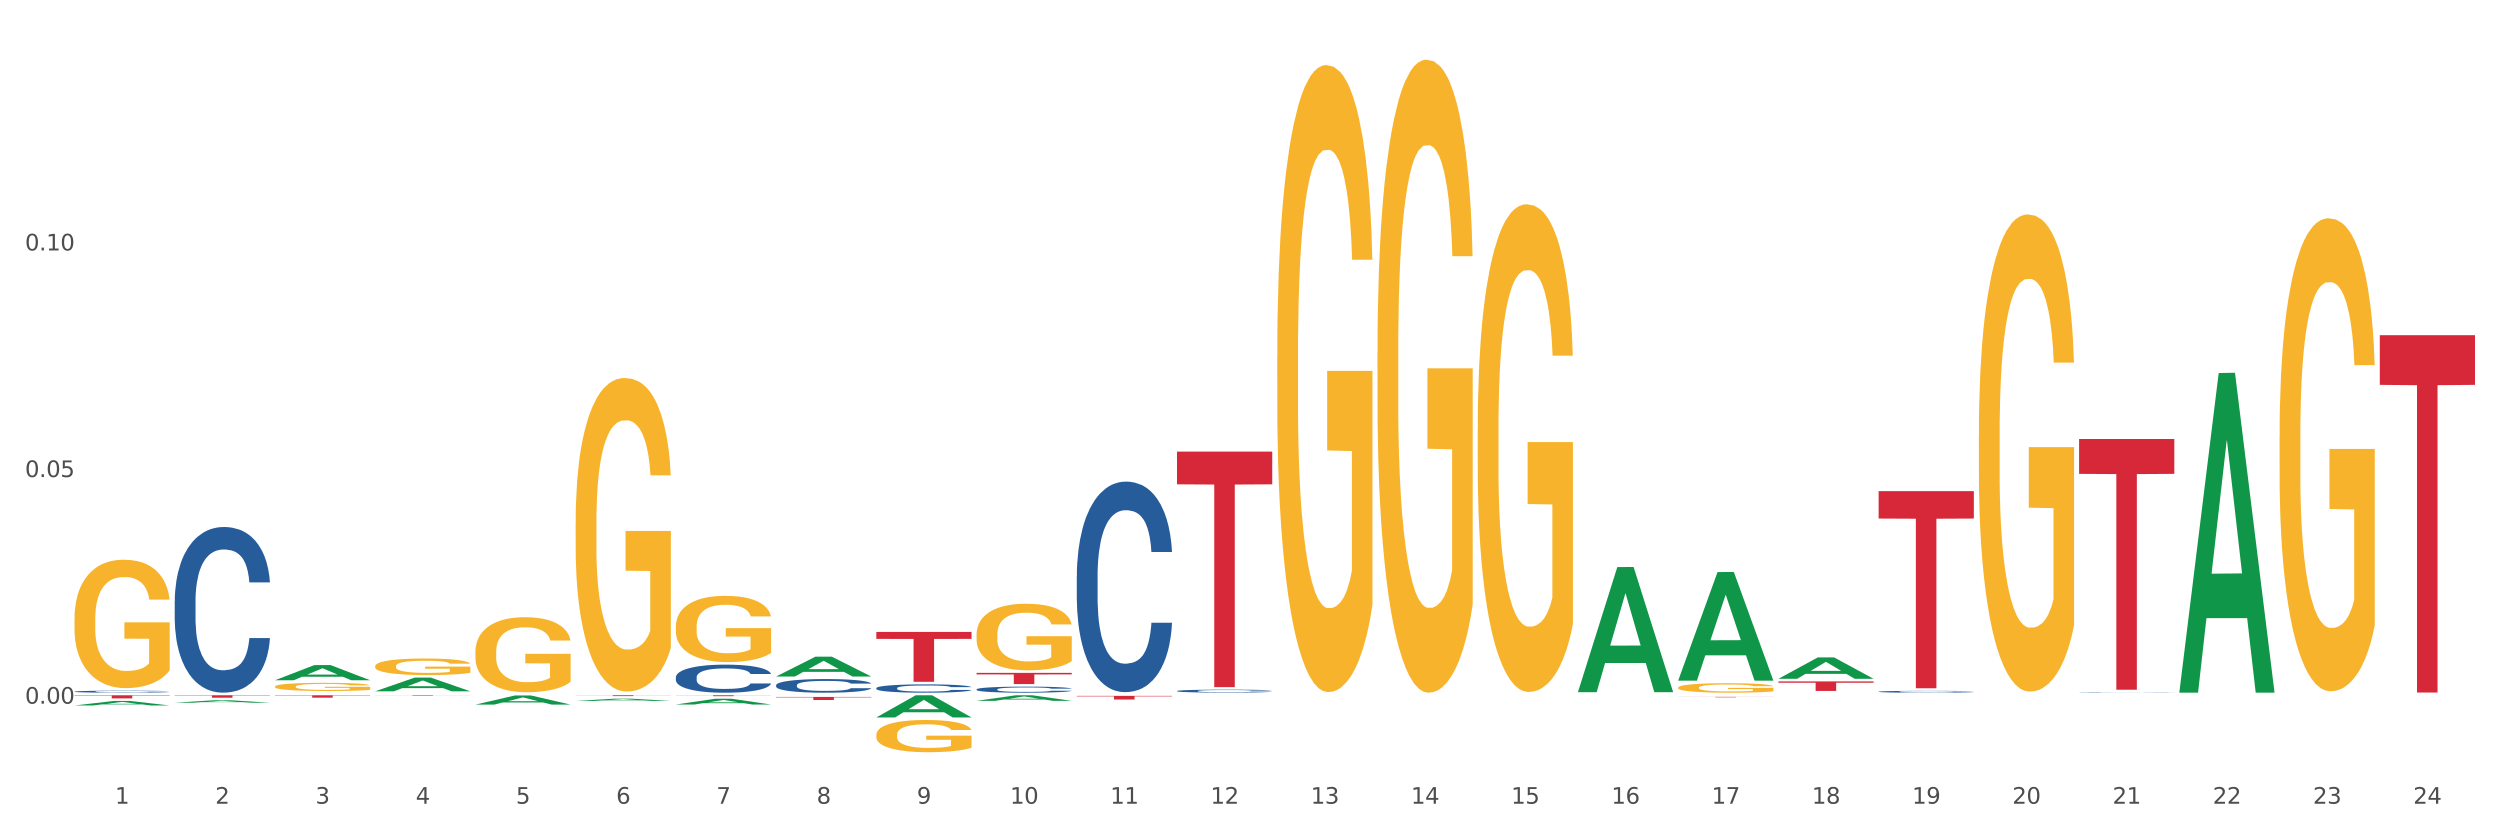 <?xml version="1.0" encoding="utf-8" standalone="no"?>
<!DOCTYPE svg PUBLIC "-//W3C//DTD SVG 1.1//EN"
  "http://www.w3.org/Graphics/SVG/1.1/DTD/svg11.dtd">
<svg xmlns:xlink="http://www.w3.org/1999/xlink" width="1080pt" height="360pt" viewBox="0 0 1080 360" xmlns="http://www.w3.org/2000/svg" version="1.1">
 <rect x="0" y="0" width="1080" height="360" fill="#333333" stroke="none"/>
 <defs>
  <style type="text/css">*{stroke-linejoin: round; stroke-linecap: butt}</style>
 </defs>
 <g id="figure_1">
  <g id="patch_1">
   <path d="M 0 360 
L 1080 360 
L 1080 0 
L 0 0 
z
" style="fill: #ffffff; stroke: #ffffff; stroke-linejoin: miter"/>
  </g>
  <g id="axes_1">
   <g id="matplotlib.axis_1">
    <g id="xtick_1">
     <g id="text_1">
      <!-- 1 -->
      <g style="fill: #4d4d4d" transform="translate(49.688 347.204) scale(0.096 -0.096)">
       <defs>
        <path id="DejaVuSans-31" d="M 794 531 
L 1825 531 
L 1825 4091 
L 703 3866 
L 703 4441 
L 1819 4666 
L 2450 4666 
L 2450 531 
L 3481 531 
L 3481 0 
L 794 0 
L 794 531 
z
" transform="scale(0.016)"/>
       </defs>
       <use xlink:href="#DejaVuSans-31"/>
      </g>
     </g>
    </g>
    <g id="xtick_2">
     <g id="text_2">
      <!-- 2 -->
      <g style="fill: #4d4d4d" transform="translate(92.988 347.204) scale(0.096 -0.096)">
       <defs>
        <path id="DejaVuSans-32" d="M 1228 531 
L 3431 531 
L 3431 0 
L 469 0 
L 469 531 
Q 828 903 1448 1529 
Q 2069 2156 2228 2338 
Q 2531 2678 2651 2914 
Q 2772 3150 2772 3378 
Q 2772 3750 2511 3984 
Q 2250 4219 1831 4219 
Q 1534 4219 1204 4116 
Q 875 4013 500 3803 
L 500 4441 
Q 881 4594 1212 4672 
Q 1544 4750 1819 4750 
Q 2544 4750 2975 4387 
Q 3406 4025 3406 3419 
Q 3406 3131 3298 2873 
Q 3191 2616 2906 2266 
Q 2828 2175 2409 1742 
Q 1991 1309 1228 531 
z
" transform="scale(0.016)"/>
       </defs>
       <use xlink:href="#DejaVuSans-32"/>
      </g>
     </g>
    </g>
    <g id="xtick_3">
     <g id="text_3">
      <!-- 3 -->
      <g style="fill: #4d4d4d" transform="translate(136.287 347.204) scale(0.096 -0.096)">
       <defs>
        <path id="DejaVuSans-33" d="M 2597 2516 
Q 3050 2419 3304 2112 
Q 3559 1806 3559 1356 
Q 3559 666 3084 287 
Q 2609 -91 1734 -91 
Q 1441 -91 1130 -33 
Q 819 25 488 141 
L 488 750 
Q 750 597 1062 519 
Q 1375 441 1716 441 
Q 2309 441 2620 675 
Q 2931 909 2931 1356 
Q 2931 1769 2642 2001 
Q 2353 2234 1838 2234 
L 1294 2234 
L 1294 2753 
L 1863 2753 
Q 2328 2753 2575 2939 
Q 2822 3125 2822 3475 
Q 2822 3834 2567 4026 
Q 2313 4219 1838 4219 
Q 1578 4219 1281 4162 
Q 984 4106 628 3988 
L 628 4550 
Q 988 4650 1302 4700 
Q 1616 4750 1894 4750 
Q 2613 4750 3031 4423 
Q 3450 4097 3450 3541 
Q 3450 3153 3228 2886 
Q 3006 2619 2597 2516 
z
" transform="scale(0.016)"/>
       </defs>
       <use xlink:href="#DejaVuSans-33"/>
      </g>
     </g>
    </g>
    <g id="xtick_4">
     <g id="text_4">
      <!-- 4 -->
      <g style="fill: #4d4d4d" transform="translate(179.587 347.204) scale(0.096 -0.096)">
       <defs>
        <path id="DejaVuSans-34" d="M 2419 4116 
L 825 1625 
L 2419 1625 
L 2419 4116 
z
M 2253 4666 
L 3047 4666 
L 3047 1625 
L 3713 1625 
L 3713 1100 
L 3047 1100 
L 3047 0 
L 2419 0 
L 2419 1100 
L 313 1100 
L 313 1709 
L 2253 4666 
z
" transform="scale(0.016)"/>
       </defs>
       <use xlink:href="#DejaVuSans-34"/>
      </g>
     </g>
    </g>
    <g id="xtick_5">
     <g id="text_5">
      <!-- 5 -->
      <g style="fill: #4d4d4d" transform="translate(222.887 347.204) scale(0.096 -0.096)">
       <defs>
        <path id="DejaVuSans-35" d="M 691 4666 
L 3169 4666 
L 3169 4134 
L 1269 4134 
L 1269 2991 
Q 1406 3038 1543 3061 
Q 1681 3084 1819 3084 
Q 2600 3084 3056 2656 
Q 3513 2228 3513 1497 
Q 3513 744 3044 326 
Q 2575 -91 1722 -91 
Q 1428 -91 1123 -41 
Q 819 9 494 109 
L 494 744 
Q 775 591 1075 516 
Q 1375 441 1709 441 
Q 2250 441 2565 725 
Q 2881 1009 2881 1497 
Q 2881 1984 2565 2268 
Q 2250 2553 1709 2553 
Q 1456 2553 1204 2497 
Q 953 2441 691 2322 
L 691 4666 
z
" transform="scale(0.016)"/>
       </defs>
       <use xlink:href="#DejaVuSans-35"/>
      </g>
     </g>
    </g>
    <g id="xtick_6">
     <g id="text_6">
      <!-- 6 -->
      <g style="fill: #4d4d4d" transform="translate(266.186 347.204) scale(0.096 -0.096)">
       <defs>
        <path id="DejaVuSans-36" d="M 2113 2584 
Q 1688 2584 1439 2293 
Q 1191 2003 1191 1497 
Q 1191 994 1439 701 
Q 1688 409 2113 409 
Q 2538 409 2786 701 
Q 3034 994 3034 1497 
Q 3034 2003 2786 2293 
Q 2538 2584 2113 2584 
z
M 3366 4563 
L 3366 3988 
Q 3128 4100 2886 4159 
Q 2644 4219 2406 4219 
Q 1781 4219 1451 3797 
Q 1122 3375 1075 2522 
Q 1259 2794 1537 2939 
Q 1816 3084 2150 3084 
Q 2853 3084 3261 2657 
Q 3669 2231 3669 1497 
Q 3669 778 3244 343 
Q 2819 -91 2113 -91 
Q 1303 -91 875 529 
Q 447 1150 447 2328 
Q 447 3434 972 4092 
Q 1497 4750 2381 4750 
Q 2619 4750 2861 4703 
Q 3103 4656 3366 4563 
z
" transform="scale(0.016)"/>
       </defs>
       <use xlink:href="#DejaVuSans-36"/>
      </g>
     </g>
    </g>
    <g id="xtick_7">
     <g id="text_7">
      <!-- 7 -->
      <g style="fill: #4d4d4d" transform="translate(309.486 347.204) scale(0.096 -0.096)">
       <defs>
        <path id="DejaVuSans-37" d="M 525 4666 
L 3525 4666 
L 3525 4397 
L 1831 0 
L 1172 0 
L 2766 4134 
L 525 4134 
L 525 4666 
z
" transform="scale(0.016)"/>
       </defs>
       <use xlink:href="#DejaVuSans-37"/>
      </g>
     </g>
    </g>
    <g id="xtick_8">
     <g id="text_8">
      <!-- 8 -->
      <g style="fill: #4d4d4d" transform="translate(352.785 347.204) scale(0.096 -0.096)">
       <defs>
        <path id="DejaVuSans-38" d="M 2034 2216 
Q 1584 2216 1326 1975 
Q 1069 1734 1069 1313 
Q 1069 891 1326 650 
Q 1584 409 2034 409 
Q 2484 409 2743 651 
Q 3003 894 3003 1313 
Q 3003 1734 2745 1975 
Q 2488 2216 2034 2216 
z
M 1403 2484 
Q 997 2584 770 2862 
Q 544 3141 544 3541 
Q 544 4100 942 4425 
Q 1341 4750 2034 4750 
Q 2731 4750 3128 4425 
Q 3525 4100 3525 3541 
Q 3525 3141 3298 2862 
Q 3072 2584 2669 2484 
Q 3125 2378 3379 2068 
Q 3634 1759 3634 1313 
Q 3634 634 3220 271 
Q 2806 -91 2034 -91 
Q 1263 -91 848 271 
Q 434 634 434 1313 
Q 434 1759 690 2068 
Q 947 2378 1403 2484 
z
M 1172 3481 
Q 1172 3119 1398 2916 
Q 1625 2713 2034 2713 
Q 2441 2713 2670 2916 
Q 2900 3119 2900 3481 
Q 2900 3844 2670 4047 
Q 2441 4250 2034 4250 
Q 1625 4250 1398 4047 
Q 1172 3844 1172 3481 
z
" transform="scale(0.016)"/>
       </defs>
       <use xlink:href="#DejaVuSans-38"/>
      </g>
     </g>
    </g>
    <g id="xtick_9">
     <g id="text_9">
      <!-- 9 -->
      <g style="fill: #4d4d4d" transform="translate(396.085 347.204) scale(0.096 -0.096)">
       <defs>
        <path id="DejaVuSans-39" d="M 703 97 
L 703 672 
Q 941 559 1184 500 
Q 1428 441 1663 441 
Q 2288 441 2617 861 
Q 2947 1281 2994 2138 
Q 2813 1869 2534 1725 
Q 2256 1581 1919 1581 
Q 1219 1581 811 2004 
Q 403 2428 403 3163 
Q 403 3881 828 4315 
Q 1253 4750 1959 4750 
Q 2769 4750 3195 4129 
Q 3622 3509 3622 2328 
Q 3622 1225 3098 567 
Q 2575 -91 1691 -91 
Q 1453 -91 1209 -44 
Q 966 3 703 97 
z
M 1959 2075 
Q 2384 2075 2632 2365 
Q 2881 2656 2881 3163 
Q 2881 3666 2632 3958 
Q 2384 4250 1959 4250 
Q 1534 4250 1286 3958 
Q 1038 3666 1038 3163 
Q 1038 2656 1286 2365 
Q 1534 2075 1959 2075 
z
" transform="scale(0.016)"/>
       </defs>
       <use xlink:href="#DejaVuSans-39"/>
      </g>
     </g>
    </g>
    <g id="xtick_10">
     <g id="text_10">
      <!-- 10 -->
      <g style="fill: #4d4d4d" transform="translate(436.331 347.204) scale(0.096 -0.096)">
       <defs>
        <path id="DejaVuSans-30" d="M 2034 4250 
Q 1547 4250 1301 3770 
Q 1056 3291 1056 2328 
Q 1056 1369 1301 889 
Q 1547 409 2034 409 
Q 2525 409 2770 889 
Q 3016 1369 3016 2328 
Q 3016 3291 2770 3770 
Q 2525 4250 2034 4250 
z
M 2034 4750 
Q 2819 4750 3233 4129 
Q 3647 3509 3647 2328 
Q 3647 1150 3233 529 
Q 2819 -91 2034 -91 
Q 1250 -91 836 529 
Q 422 1150 422 2328 
Q 422 3509 836 4129 
Q 1250 4750 2034 4750 
z
" transform="scale(0.016)"/>
       </defs>
       <use xlink:href="#DejaVuSans-31"/>
       <use xlink:href="#DejaVuSans-30" transform="translate(63.623 0)"/>
      </g>
     </g>
    </g>
    <g id="xtick_11">
     <g id="text_11">
      <!-- 11 -->
      <g style="fill: #4d4d4d" transform="translate(479.63 347.204) scale(0.096 -0.096)">
       <use xlink:href="#DejaVuSans-31"/>
       <use xlink:href="#DejaVuSans-31" transform="translate(63.623 0)"/>
      </g>
     </g>
    </g>
    <g id="xtick_12">
     <g id="text_12">
      <!-- 12 -->
      <g style="fill: #4d4d4d" transform="translate(522.93 347.204) scale(0.096 -0.096)">
       <use xlink:href="#DejaVuSans-31"/>
       <use xlink:href="#DejaVuSans-32" transform="translate(63.623 0)"/>
      </g>
     </g>
    </g>
    <g id="xtick_13">
     <g id="text_13">
      <!-- 13 -->
      <g style="fill: #4d4d4d" transform="translate(566.229 347.204) scale(0.096 -0.096)">
       <use xlink:href="#DejaVuSans-31"/>
       <use xlink:href="#DejaVuSans-33" transform="translate(63.623 0)"/>
      </g>
     </g>
    </g>
    <g id="xtick_14">
     <g id="text_14">
      <!-- 14 -->
      <g style="fill: #4d4d4d" transform="translate(609.529 347.204) scale(0.096 -0.096)">
       <use xlink:href="#DejaVuSans-31"/>
       <use xlink:href="#DejaVuSans-34" transform="translate(63.623 0)"/>
      </g>
     </g>
    </g>
    <g id="xtick_15">
     <g id="text_15">
      <!-- 15 -->
      <g style="fill: #4d4d4d" transform="translate(652.828 347.204) scale(0.096 -0.096)">
       <use xlink:href="#DejaVuSans-31"/>
       <use xlink:href="#DejaVuSans-35" transform="translate(63.623 0)"/>
      </g>
     </g>
    </g>
    <g id="xtick_16">
     <g id="text_16">
      <!-- 16 -->
      <g style="fill: #4d4d4d" transform="translate(696.128 347.204) scale(0.096 -0.096)">
       <use xlink:href="#DejaVuSans-31"/>
       <use xlink:href="#DejaVuSans-36" transform="translate(63.623 0)"/>
      </g>
     </g>
    </g>
    <g id="xtick_17">
     <g id="text_17">
      <!-- 17 -->
      <g style="fill: #4d4d4d" transform="translate(739.428 347.204) scale(0.096 -0.096)">
       <use xlink:href="#DejaVuSans-31"/>
       <use xlink:href="#DejaVuSans-37" transform="translate(63.623 0)"/>
      </g>
     </g>
    </g>
    <g id="xtick_18">
     <g id="text_18">
      <!-- 18 -->
      <g style="fill: #4d4d4d" transform="translate(782.727 347.204) scale(0.096 -0.096)">
       <use xlink:href="#DejaVuSans-31"/>
       <use xlink:href="#DejaVuSans-38" transform="translate(63.623 0)"/>
      </g>
     </g>
    </g>
    <g id="xtick_19">
     <g id="text_19">
      <!-- 19 -->
      <g style="fill: #4d4d4d" transform="translate(826.027 347.204) scale(0.096 -0.096)">
       <use xlink:href="#DejaVuSans-31"/>
       <use xlink:href="#DejaVuSans-39" transform="translate(63.623 0)"/>
      </g>
     </g>
    </g>
    <g id="xtick_20">
     <g id="text_20">
      <!-- 20 -->
      <g style="fill: #4d4d4d" transform="translate(869.326 347.204) scale(0.096 -0.096)">
       <use xlink:href="#DejaVuSans-32"/>
       <use xlink:href="#DejaVuSans-30" transform="translate(63.623 0)"/>
      </g>
     </g>
    </g>
    <g id="xtick_21">
     <g id="text_21">
      <!-- 21 -->
      <g style="fill: #4d4d4d" transform="translate(912.626 347.204) scale(0.096 -0.096)">
       <use xlink:href="#DejaVuSans-32"/>
       <use xlink:href="#DejaVuSans-31" transform="translate(63.623 0)"/>
      </g>
     </g>
    </g>
    <g id="xtick_22">
     <g id="text_22">
      <!-- 22 -->
      <g style="fill: #4d4d4d" transform="translate(955.926 347.204) scale(0.096 -0.096)">
       <use xlink:href="#DejaVuSans-32"/>
       <use xlink:href="#DejaVuSans-32" transform="translate(63.623 0)"/>
      </g>
     </g>
    </g>
    <g id="xtick_23">
     <g id="text_23">
      <!-- 23 -->
      <g style="fill: #4d4d4d" transform="translate(999.225 347.204) scale(0.096 -0.096)">
       <use xlink:href="#DejaVuSans-32"/>
       <use xlink:href="#DejaVuSans-33" transform="translate(63.623 0)"/>
      </g>
     </g>
    </g>
    <g id="xtick_24">
     <g id="text_24">
      <!-- 24 -->
      <g style="fill: #4d4d4d" transform="translate(1042.525 347.204) scale(0.096 -0.096)">
       <use xlink:href="#DejaVuSans-32"/>
       <use xlink:href="#DejaVuSans-34" transform="translate(63.623 0)"/>
      </g>
     </g>
    </g>
    <g id="xtick_25"/>
    <g id="xtick_26"/>
    <g id="xtick_27"/>
    <g id="xtick_28"/>
    <g id="xtick_29"/>
    <g id="xtick_30"/>
    <g id="xtick_31"/>
    <g id="xtick_32"/>
    <g id="xtick_33"/>
    <g id="xtick_34"/>
    <g id="xtick_35"/>
    <g id="xtick_36"/>
    <g id="xtick_37"/>
    <g id="xtick_38"/>
    <g id="xtick_39"/>
    <g id="xtick_40"/>
    <g id="xtick_41"/>
    <g id="xtick_42"/>
    <g id="xtick_43"/>
    <g id="xtick_44"/>
    <g id="xtick_45"/>
    <g id="xtick_46"/>
    <g id="xtick_47"/>
   </g>
   <g id="matplotlib.axis_2">
    <g id="ytick_1">
     <g id="text_25">
      <!-- 0.00 -->
      <g style="fill: #4d4d4d" transform="translate(10.8 303.994) scale(0.096 -0.096)">
       <defs>
        <path id="DejaVuSans-2e" d="M 684 794 
L 1344 794 
L 1344 0 
L 684 0 
L 684 794 
z
" transform="scale(0.016)"/>
       </defs>
       <use xlink:href="#DejaVuSans-30"/>
       <use xlink:href="#DejaVuSans-2e" transform="translate(63.623 0)"/>
       <use xlink:href="#DejaVuSans-30" transform="translate(95.41 0)"/>
       <use xlink:href="#DejaVuSans-30" transform="translate(159.033 0)"/>
      </g>
     </g>
    </g>
    <g id="ytick_2">
     <g id="text_26">
      <!-- 0.05 -->
      <g style="fill: #4d4d4d" transform="translate(10.8 206.091) scale(0.096 -0.096)">
       <use xlink:href="#DejaVuSans-30"/>
       <use xlink:href="#DejaVuSans-2e" transform="translate(63.623 0)"/>
       <use xlink:href="#DejaVuSans-30" transform="translate(95.41 0)"/>
       <use xlink:href="#DejaVuSans-35" transform="translate(159.033 0)"/>
      </g>
     </g>
    </g>
    <g id="ytick_3">
     <g id="text_27">
      <!-- 0.10 -->
      <g style="fill: #4d4d4d" transform="translate(10.8 108.188) scale(0.096 -0.096)">
       <use xlink:href="#DejaVuSans-30"/>
       <use xlink:href="#DejaVuSans-2e" transform="translate(63.623 0)"/>
       <use xlink:href="#DejaVuSans-31" transform="translate(95.41 0)"/>
       <use xlink:href="#DejaVuSans-30" transform="translate(159.033 0)"/>
      </g>
     </g>
    </g>
    <g id="ytick_4"/>
    <g id="ytick_5"/>
    <g id="ytick_6"/>
   </g>
   <g id="PolyCollection_1">
    <path d="M 32.175 304.763 
L 32.217 304.762 
L 49.18 302.808 
L 56.22 302.806 
L 73.31 304.767 
L 65.167 304.767 
L 61.478 304.31 
L 43.964 304.31 
L 43.837 304.318 
L 40.275 304.767 
L 32.175 304.767 
L 32.175 304.763 
L 46.169 304.038 
L 59.273 304.036 
L 52.785 303.224 
L 52.7 303.22 
L 52.615 303.226 
L 46.127 304.036 
L 46.169 304.038 
L 32.175 304.763 
z
" clip-path="url(#pe4f7ed7730)" style="fill: #109648"/>
    <path d="M 378.572 297.266 
L 378.62 297.262 
L 378.62 297.17 
L 378.766 297.045 
L 379.301 296.815 
L 379.982 296.641 
L 381.149 296.437 
L 381.781 296.352 
L 382.607 296.256 
L 384.309 296.102 
L 386.254 295.97 
L 387.615 295.898 
L 388.637 295.852 
L 390.922 295.77 
L 392.235 295.733 
L 393.596 295.704 
L 394.763 295.684 
L 396.708 295.661 
L 398.264 295.651 
L 400.063 295.648 
L 401.57 295.651 
L 403.564 295.664 
L 406.481 295.704 
L 407.599 295.727 
L 409.107 295.766 
L 410.662 295.819 
L 411.927 295.872 
L 413.385 295.947 
L 414.893 296.046 
L 416.351 296.171 
L 417.372 296.286 
L 418.199 296.407 
L 418.928 296.555 
L 419.463 296.717 
L 419.706 296.851 
L 410.808 296.851 
L 410.565 296.73 
L 410.079 296.598 
L 409.593 296.509 
L 409.058 296.437 
L 408.231 296.355 
L 407.502 296.302 
L 406.286 296.24 
L 405.168 296.2 
L 404.244 296.177 
L 403.126 296.158 
L 400.744 296.138 
L 399.042 296.138 
L 397.972 296.144 
L 396.659 296.161 
L 395.541 296.184 
L 394.228 296.223 
L 393.207 296.266 
L 392.186 296.322 
L 391.602 296.361 
L 390.727 296.434 
L 390.144 296.493 
L 389.366 296.595 
L 388.928 296.667 
L 388.15 296.855 
L 387.81 296.993 
L 387.664 297.088 
L 387.567 297.193 
L 387.567 297.706 
L 387.859 297.936 
L 388.102 298.035 
L 388.491 298.147 
L 389.22 298.292 
L 390.29 298.433 
L 391.408 298.535 
L 392.332 298.597 
L 393.207 298.643 
L 394.082 298.68 
L 395.152 298.712 
L 396.027 298.732 
L 397.34 298.752 
L 398.896 298.762 
L 400.111 298.762 
L 402.591 298.745 
L 403.709 298.729 
L 404.779 298.706 
L 405.946 298.67 
L 406.87 298.63 
L 407.405 298.601 
L 408.28 298.538 
L 408.961 298.472 
L 409.544 298.397 
L 409.933 298.331 
L 410.371 298.232 
L 410.711 298.121 
L 410.808 298.061 
L 419.706 298.061 
L 419.512 298.18 
L 419.171 298.295 
L 418.491 298.449 
L 417.956 298.538 
L 417.129 298.647 
L 416.254 298.739 
L 415.039 298.841 
L 413.92 298.916 
L 412.753 298.982 
L 411.489 299.041 
L 409.204 299.123 
L 408.377 299.146 
L 406.627 299.186 
L 405.265 299.209 
L 403.272 299.232 
L 401.23 299.245 
L 399.09 299.248 
L 397.194 299.242 
L 395.103 299.222 
L 393.79 299.202 
L 392.332 299.173 
L 390.63 299.127 
L 389.025 299.071 
L 387.518 299.005 
L 386.108 298.929 
L 384.795 298.844 
L 383.094 298.703 
L 381.829 298.564 
L 380.906 298.436 
L 380.273 298.328 
L 379.641 298.19 
L 379.301 298.094 
L 378.766 297.864 
L 378.572 297.65 
L 378.572 297.266 
z
" clip-path="url(#pe4f7ed7730)" style="fill: #255c99"/>
    <path d="M 335.272 296.004 
L 335.321 295.999 
L 335.321 295.848 
L 335.467 295.644 
L 336.001 295.267 
L 336.682 294.982 
L 337.849 294.648 
L 338.481 294.508 
L 339.308 294.352 
L 341.01 294.099 
L 342.954 293.884 
L 344.316 293.766 
L 345.337 293.691 
L 347.622 293.556 
L 348.935 293.497 
L 350.296 293.448 
L 351.463 293.416 
L 353.408 293.379 
L 354.964 293.362 
L 356.763 293.357 
L 358.271 293.362 
L 360.264 293.384 
L 363.181 293.448 
L 364.3 293.486 
L 365.807 293.551 
L 367.363 293.637 
L 368.627 293.723 
L 370.086 293.847 
L 371.593 294.008 
L 373.052 294.212 
L 374.073 294.401 
L 374.899 294.6 
L 375.629 294.842 
L 376.164 295.106 
L 376.407 295.326 
L 367.509 295.326 
L 367.266 295.127 
L 366.779 294.912 
L 366.293 294.767 
L 365.758 294.648 
L 364.932 294.514 
L 364.202 294.428 
L 362.987 294.325 
L 361.869 294.261 
L 360.945 294.223 
L 359.826 294.191 
L 357.444 294.159 
L 355.742 294.159 
L 354.672 294.169 
L 353.36 294.196 
L 352.241 294.234 
L 350.929 294.299 
L 349.907 294.368 
L 348.886 294.46 
L 348.303 294.525 
L 347.428 294.643 
L 346.844 294.74 
L 346.066 294.907 
L 345.629 295.025 
L 344.851 295.332 
L 344.51 295.558 
L 344.364 295.714 
L 344.267 295.886 
L 344.267 296.725 
L 344.559 297.102 
L 344.802 297.263 
L 345.191 297.446 
L 345.92 297.683 
L 346.99 297.914 
L 348.108 298.081 
L 349.032 298.183 
L 349.907 298.258 
L 350.783 298.318 
L 351.852 298.371 
L 352.728 298.404 
L 354.04 298.436 
L 355.596 298.452 
L 356.812 298.452 
L 359.292 298.425 
L 360.41 298.398 
L 361.48 298.361 
L 362.647 298.301 
L 363.57 298.237 
L 364.105 298.188 
L 364.98 298.086 
L 365.661 297.979 
L 366.245 297.855 
L 366.634 297.747 
L 367.071 297.586 
L 367.412 297.403 
L 367.509 297.306 
L 376.407 297.306 
L 376.212 297.5 
L 375.872 297.688 
L 375.191 297.941 
L 374.656 298.086 
L 373.83 298.264 
L 372.954 298.414 
L 371.739 298.581 
L 370.621 298.705 
L 369.454 298.813 
L 368.189 298.909 
L 365.904 299.044 
L 365.078 299.082 
L 363.327 299.146 
L 361.966 299.184 
L 359.972 299.221 
L 357.93 299.243 
L 355.791 299.248 
L 353.894 299.238 
L 351.804 299.205 
L 350.491 299.173 
L 349.032 299.125 
L 347.33 299.049 
L 345.726 298.958 
L 344.219 298.85 
L 342.809 298.727 
L 341.496 298.587 
L 339.794 298.355 
L 338.53 298.129 
L 337.606 297.919 
L 336.974 297.742 
L 336.342 297.516 
L 336.001 297.36 
L 335.467 296.983 
L 335.272 296.634 
L 335.272 296.004 
z
" clip-path="url(#pe4f7ed7730)" style="fill: #255c99"/>
    <path d="M 291.972 292.573 
L 292.021 292.562 
L 292.021 292.252 
L 292.167 291.831 
L 292.702 291.056 
L 293.383 290.469 
L 294.549 289.783 
L 295.182 289.495 
L 296.008 289.174 
L 297.71 288.654 
L 299.655 288.211 
L 301.016 287.967 
L 302.037 287.812 
L 304.323 287.535 
L 305.635 287.414 
L 306.997 287.314 
L 308.164 287.248 
L 310.109 287.17 
L 311.665 287.137 
L 313.464 287.126 
L 314.971 287.137 
L 316.964 287.181 
L 319.882 287.314 
L 321 287.392 
L 322.507 287.524 
L 324.063 287.701 
L 325.328 287.879 
L 326.786 288.133 
L 328.293 288.465 
L 329.752 288.886 
L 330.773 289.274 
L 331.6 289.683 
L 332.329 290.181 
L 332.864 290.724 
L 333.107 291.178 
L 324.209 291.178 
L 323.966 290.768 
L 323.48 290.325 
L 322.994 290.026 
L 322.459 289.783 
L 321.632 289.506 
L 320.903 289.329 
L 319.687 289.119 
L 318.569 288.986 
L 317.645 288.908 
L 316.527 288.842 
L 314.144 288.775 
L 312.443 288.775 
L 311.373 288.798 
L 310.06 288.853 
L 308.942 288.93 
L 307.629 289.063 
L 306.608 289.207 
L 305.587 289.395 
L 305.003 289.528 
L 304.128 289.772 
L 303.545 289.971 
L 302.767 290.314 
L 302.329 290.558 
L 301.551 291.189 
L 301.211 291.654 
L 301.065 291.975 
L 300.968 292.329 
L 300.968 294.056 
L 301.259 294.831 
L 301.502 295.163 
L 301.891 295.54 
L 302.621 296.027 
L 303.691 296.503 
L 304.809 296.846 
L 305.733 297.056 
L 306.608 297.211 
L 307.483 297.333 
L 308.553 297.444 
L 309.428 297.51 
L 310.741 297.577 
L 312.297 297.61 
L 313.512 297.61 
L 315.992 297.555 
L 317.11 297.499 
L 318.18 297.422 
L 319.347 297.3 
L 320.271 297.167 
L 320.806 297.067 
L 321.681 296.857 
L 322.362 296.636 
L 322.945 296.381 
L 323.334 296.16 
L 323.772 295.827 
L 324.112 295.451 
L 324.209 295.252 
L 333.107 295.252 
L 332.913 295.65 
L 332.572 296.038 
L 331.892 296.558 
L 331.357 296.857 
L 330.53 297.222 
L 329.655 297.532 
L 328.439 297.876 
L 327.321 298.13 
L 326.154 298.352 
L 324.89 298.551 
L 322.605 298.828 
L 321.778 298.905 
L 320.028 299.038 
L 318.666 299.116 
L 316.673 299.193 
L 314.631 299.237 
L 312.491 299.248 
L 310.595 299.226 
L 308.504 299.16 
L 307.191 299.093 
L 305.733 298.994 
L 304.031 298.839 
L 302.426 298.651 
L 300.919 298.429 
L 299.509 298.175 
L 298.196 297.887 
L 296.494 297.411 
L 295.23 296.946 
L 294.306 296.514 
L 293.674 296.149 
L 293.042 295.684 
L 292.702 295.363 
L 292.167 294.588 
L 291.972 293.868 
L 291.972 292.573 
z
" clip-path="url(#pe4f7ed7730)" style="fill: #255c99"/>
    <path d="M 75.475 259.818 
L 75.523 259.753 
L 75.523 257.923 
L 75.669 255.44 
L 76.204 250.865 
L 76.885 247.401 
L 78.052 243.349 
L 78.684 241.65 
L 79.51 239.755 
L 81.212 236.684 
L 83.157 234.069 
L 84.518 232.632 
L 85.539 231.717 
L 87.825 230.083 
L 89.137 229.364 
L 90.499 228.776 
L 91.666 228.384 
L 93.611 227.926 
L 95.167 227.73 
L 96.966 227.665 
L 98.473 227.73 
L 100.467 227.992 
L 103.384 228.776 
L 104.502 229.233 
L 106.009 230.018 
L 107.565 231.063 
L 108.83 232.109 
L 110.288 233.612 
L 111.796 235.573 
L 113.254 238.056 
L 114.275 240.343 
L 115.102 242.761 
L 115.831 245.702 
L 116.366 248.904 
L 116.609 251.584 
L 107.711 251.584 
L 107.468 249.166 
L 106.982 246.552 
L 106.496 244.787 
L 105.961 243.349 
L 105.134 241.716 
L 104.405 240.67 
L 103.189 239.428 
L 102.071 238.644 
L 101.147 238.187 
L 100.029 237.795 
L 97.646 237.402 
L 95.945 237.402 
L 94.875 237.533 
L 93.562 237.86 
L 92.444 238.317 
L 91.131 239.102 
L 90.11 239.951 
L 89.089 241.062 
L 88.505 241.846 
L 87.63 243.284 
L 87.047 244.46 
L 86.269 246.486 
L 85.831 247.924 
L 85.053 251.649 
L 84.713 254.394 
L 84.567 256.289 
L 84.47 258.38 
L 84.47 268.575 
L 84.761 273.15 
L 85.005 275.11 
L 85.394 277.332 
L 86.123 280.208 
L 87.193 283.018 
L 88.311 285.044 
L 89.235 286.286 
L 90.11 287.201 
L 90.985 287.919 
L 92.055 288.573 
L 92.93 288.965 
L 94.243 289.357 
L 95.799 289.553 
L 97.014 289.553 
L 99.494 289.227 
L 100.612 288.9 
L 101.682 288.442 
L 102.849 287.723 
L 103.773 286.939 
L 104.308 286.351 
L 105.183 285.109 
L 105.864 283.802 
L 106.447 282.299 
L 106.836 280.992 
L 107.274 279.032 
L 107.614 276.81 
L 107.711 275.633 
L 116.609 275.633 
L 116.415 277.986 
L 116.074 280.273 
L 115.394 283.345 
L 114.859 285.109 
L 114.032 287.266 
L 113.157 289.096 
L 111.941 291.122 
L 110.823 292.625 
L 109.656 293.932 
L 108.392 295.108 
L 106.107 296.742 
L 105.28 297.199 
L 103.53 297.984 
L 102.168 298.441 
L 100.175 298.899 
L 98.133 299.16 
L 95.993 299.225 
L 94.097 299.095 
L 92.006 298.703 
L 90.693 298.31 
L 89.235 297.722 
L 87.533 296.807 
L 85.928 295.696 
L 84.421 294.389 
L 83.011 292.886 
L 81.698 291.187 
L 79.996 288.377 
L 78.732 285.632 
L 77.808 283.083 
L 77.176 280.927 
L 76.544 278.182 
L 76.204 276.287 
L 75.669 271.712 
L 75.475 267.464 
L 75.475 259.818 
z
" clip-path="url(#pe4f7ed7730)" style="fill: #255c99"/>
    <path d="M 32.175 298.765 
L 32.224 298.765 
L 32.224 298.742 
L 32.369 298.712 
L 32.904 298.656 
L 33.585 298.613 
L 34.752 298.564 
L 35.384 298.543 
L 36.211 298.52 
L 37.912 298.482 
L 39.857 298.45 
L 41.219 298.432 
L 42.24 298.421 
L 44.525 298.401 
L 45.838 298.392 
L 47.199 298.385 
L 48.366 298.38 
L 50.311 298.375 
L 51.867 298.372 
L 53.666 298.371 
L 55.173 298.372 
L 57.167 298.375 
L 60.084 298.385 
L 61.203 298.391 
L 62.71 298.4 
L 64.266 298.413 
L 65.53 298.426 
L 66.989 298.444 
L 68.496 298.468 
L 69.955 298.499 
L 70.976 298.527 
L 71.802 298.556 
L 72.532 298.593 
L 73.066 298.632 
L 73.31 298.665 
L 64.412 298.665 
L 64.169 298.635 
L 63.682 298.603 
L 63.196 298.581 
L 62.661 298.564 
L 61.835 298.544 
L 61.105 298.531 
L 59.89 298.516 
L 58.771 298.506 
L 57.848 298.5 
L 56.729 298.496 
L 54.347 298.491 
L 52.645 298.491 
L 51.575 298.492 
L 50.263 298.496 
L 49.144 298.502 
L 47.831 298.512 
L 46.81 298.522 
L 45.789 298.536 
L 45.206 298.545 
L 44.331 298.563 
L 43.747 298.577 
L 42.969 298.602 
L 42.532 298.62 
L 41.754 298.665 
L 41.413 298.699 
L 41.267 298.722 
L 41.17 298.748 
L 41.17 298.873 
L 41.462 298.929 
L 41.705 298.953 
L 42.094 298.98 
L 42.823 299.015 
L 43.893 299.05 
L 45.011 299.075 
L 45.935 299.09 
L 46.81 299.101 
L 47.686 299.11 
L 48.755 299.118 
L 49.63 299.123 
L 50.943 299.127 
L 52.499 299.13 
L 53.715 299.13 
L 56.194 299.126 
L 57.313 299.122 
L 58.383 299.116 
L 59.549 299.107 
L 60.473 299.098 
L 61.008 299.091 
L 61.883 299.075 
L 62.564 299.059 
L 63.148 299.041 
L 63.536 299.025 
L 63.974 299.001 
L 64.314 298.974 
L 64.412 298.959 
L 73.31 298.959 
L 73.115 298.988 
L 72.775 299.016 
L 72.094 299.054 
L 71.559 299.075 
L 70.733 299.102 
L 69.857 299.124 
L 68.642 299.149 
L 67.524 299.168 
L 66.357 299.184 
L 65.092 299.198 
L 62.807 299.218 
L 61.981 299.224 
L 60.23 299.233 
L 58.869 299.239 
L 56.875 299.244 
L 54.833 299.248 
L 52.694 299.248 
L 50.797 299.247 
L 48.707 299.242 
L 47.394 299.237 
L 45.935 299.23 
L 44.233 299.219 
L 42.629 299.205 
L 41.122 299.189 
L 39.711 299.171 
L 38.399 299.15 
L 36.697 299.115 
L 35.433 299.082 
L 34.509 299.051 
L 33.877 299.024 
L 33.245 298.991 
L 32.904 298.967 
L 32.369 298.911 
L 32.175 298.859 
L 32.175 298.765 
z
" clip-path="url(#pe4f7ed7730)" style="fill: #255c99"/>
    <path d="M 248.673 300.347 
L 289.808 300.347 
L 289.808 300.398 
L 273.627 300.398 
L 273.627 300.714 
L 264.756 300.714 
L 264.756 300.398 
L 248.673 300.398 
L 248.673 300.347 
L 248.673 300.347 
z
" clip-path="url(#pe4f7ed7730)" style="fill: #d62839"/>
    <path d="M 291.972 300.347 
L 333.107 300.347 
L 333.107 300.404 
L 316.926 300.404 
L 316.926 300.756 
L 308.056 300.756 
L 308.056 300.404 
L 291.972 300.404 
L 291.972 300.347 
L 291.972 300.347 
z
" clip-path="url(#pe4f7ed7730)" style="fill: #d62839"/>
    <path d="M 421.871 297.804 
L 421.92 297.802 
L 421.92 297.735 
L 422.066 297.643 
L 422.601 297.476 
L 423.281 297.349 
L 424.448 297.2 
L 425.08 297.138 
L 425.907 297.069 
L 427.609 296.956 
L 429.554 296.86 
L 430.915 296.808 
L 431.936 296.774 
L 434.221 296.714 
L 435.534 296.688 
L 436.896 296.666 
L 438.063 296.652 
L 440.007 296.635 
L 441.563 296.628 
L 443.362 296.625 
L 444.87 296.628 
L 446.863 296.637 
L 449.781 296.666 
L 450.899 296.683 
L 452.406 296.712 
L 453.962 296.75 
L 455.226 296.788 
L 456.685 296.843 
L 458.192 296.915 
L 459.651 297.006 
L 460.672 297.09 
L 461.499 297.179 
L 462.228 297.287 
L 462.763 297.404 
L 463.006 297.502 
L 454.108 297.502 
L 453.865 297.414 
L 453.379 297.318 
L 452.892 297.253 
L 452.358 297.2 
L 451.531 297.14 
L 450.802 297.102 
L 449.586 297.057 
L 448.468 297.028 
L 447.544 297.011 
L 446.426 296.997 
L 444.043 296.982 
L 442.341 296.982 
L 441.272 296.987 
L 439.959 296.999 
L 438.84 297.016 
L 437.528 297.045 
L 436.507 297.076 
L 435.486 297.117 
L 434.902 297.145 
L 434.027 297.198 
L 433.443 297.241 
L 432.665 297.315 
L 432.228 297.368 
L 431.45 297.505 
L 431.11 297.605 
L 430.964 297.675 
L 430.866 297.751 
L 430.866 298.125 
L 431.158 298.293 
L 431.401 298.365 
L 431.79 298.446 
L 432.52 298.551 
L 433.589 298.654 
L 434.708 298.729 
L 435.631 298.774 
L 436.507 298.808 
L 437.382 298.834 
L 438.452 298.858 
L 439.327 298.872 
L 440.64 298.887 
L 442.195 298.894 
L 443.411 298.894 
L 445.891 298.882 
L 447.009 298.87 
L 448.079 298.853 
L 449.246 298.827 
L 450.17 298.798 
L 450.704 298.777 
L 451.58 298.731 
L 452.26 298.683 
L 452.844 298.628 
L 453.233 298.58 
L 453.67 298.508 
L 454.011 298.427 
L 454.108 298.384 
L 463.006 298.384 
L 462.811 298.47 
L 462.471 298.554 
L 461.79 298.666 
L 461.255 298.731 
L 460.429 298.81 
L 459.554 298.877 
L 458.338 298.951 
L 457.22 299.006 
L 456.053 299.054 
L 454.789 299.097 
L 452.503 299.157 
L 451.677 299.174 
L 449.926 299.203 
L 448.565 299.22 
L 446.571 299.236 
L 444.529 299.246 
L 442.39 299.248 
L 440.494 299.244 
L 438.403 299.229 
L 437.09 299.215 
L 435.631 299.193 
L 433.93 299.16 
L 432.325 299.119 
L 430.818 299.071 
L 429.408 299.016 
L 428.095 298.954 
L 426.393 298.851 
L 425.129 298.75 
L 424.205 298.657 
L 423.573 298.578 
L 422.941 298.477 
L 422.601 298.408 
L 422.066 298.24 
L 421.871 298.084 
L 421.871 297.804 
z
" clip-path="url(#pe4f7ed7730)" style="fill: #255c99"/>
    <path d="M 335.272 301.08 
L 376.407 301.08 
L 376.407 301.265 
L 360.226 301.267 
L 360.226 302.412 
L 351.356 302.412 
L 351.356 301.267 
L 335.272 301.265 
L 335.272 301.082 
L 335.272 301.08 
z
" clip-path="url(#pe4f7ed7730)" style="fill: #d62839"/>
    <path d="M 421.871 290.679 
L 463.006 290.679 
L 463.006 291.352 
L 446.825 291.357 
L 446.825 295.527 
L 437.955 295.527 
L 437.955 291.357 
L 421.871 291.352 
L 421.871 290.683 
L 421.871 290.679 
z
" clip-path="url(#pe4f7ed7730)" style="fill: #d62839"/>
    <path d="M 465.171 300.617 
L 506.305 300.617 
L 506.305 300.837 
L 490.125 300.838 
L 490.125 302.199 
L 481.254 302.199 
L 481.254 300.838 
L 465.171 300.837 
L 465.171 300.618 
L 465.171 300.617 
z
" clip-path="url(#pe4f7ed7730)" style="fill: #d62839"/>
    <path d="M 508.47 195.091 
L 549.605 195.091 
L 549.605 209.229 
L 533.424 209.325 
L 533.424 296.829 
L 524.554 296.829 
L 524.554 209.325 
L 508.47 209.229 
L 508.47 195.187 
L 508.47 195.091 
z
" clip-path="url(#pe4f7ed7730)" style="fill: #d62839"/>
    <path d="M 724.968 301.036 
L 766.103 301.036 
L 766.103 301.065 
L 749.922 301.065 
L 749.922 301.246 
L 741.052 301.246 
L 741.052 301.065 
L 724.968 301.065 
L 724.968 301.036 
L 724.968 301.036 
z
" clip-path="url(#pe4f7ed7730)" style="fill: #d62839"/>
    <path d="M 768.268 294.355 
L 809.403 294.355 
L 809.403 294.93 
L 793.222 294.934 
L 793.222 298.495 
L 784.351 298.495 
L 784.351 294.934 
L 768.268 294.93 
L 768.268 294.359 
L 768.268 294.355 
z
" clip-path="url(#pe4f7ed7730)" style="fill: #d62839"/>
    <path d="M 811.567 212.177 
L 852.702 212.177 
L 852.702 224.012 
L 836.521 224.092 
L 836.521 297.343 
L 827.651 297.343 
L 827.651 224.092 
L 811.567 224.012 
L 811.567 212.257 
L 811.567 212.177 
z
" clip-path="url(#pe4f7ed7730)" style="fill: #d62839"/>
    <path d="M 898.167 189.655 
L 939.301 189.655 
L 939.301 204.708 
L 923.12 204.81 
L 923.12 297.976 
L 914.25 297.976 
L 914.25 204.81 
L 898.167 204.708 
L 898.167 189.757 
L 898.167 189.655 
z
" clip-path="url(#pe4f7ed7730)" style="fill: #d62839"/>
    <path d="M 378.572 273.003 
L 419.706 273.003 
L 419.706 275.997 
L 403.525 276.017 
L 403.525 294.55 
L 394.655 294.55 
L 394.655 276.017 
L 378.572 275.997 
L 378.572 273.023 
L 378.572 273.003 
z
" clip-path="url(#pe4f7ed7730)" style="fill: #d62839"/>
    <path d="M 465.171 248.92 
L 465.219 248.837 
L 465.219 246.511 
L 465.365 243.355 
L 465.9 237.54 
L 466.581 233.138 
L 467.748 227.988 
L 468.38 225.828 
L 469.206 223.42 
L 470.908 219.516 
L 472.853 216.193 
L 474.215 214.366 
L 475.236 213.203 
L 477.521 211.126 
L 478.834 210.212 
L 480.195 209.465 
L 481.362 208.967 
L 483.307 208.385 
L 484.863 208.136 
L 486.662 208.053 
L 488.169 208.136 
L 490.163 208.468 
L 493.08 209.465 
L 494.198 210.046 
L 495.706 211.043 
L 497.262 212.372 
L 498.526 213.701 
L 499.985 215.612 
L 501.492 218.103 
L 502.95 221.26 
L 503.972 224.167 
L 504.798 227.24 
L 505.527 230.978 
L 506.062 235.048 
L 506.305 238.454 
L 497.408 238.454 
L 497.164 235.381 
L 496.678 232.058 
L 496.192 229.815 
L 495.657 227.988 
L 494.831 225.911 
L 494.101 224.582 
L 492.886 223.004 
L 491.767 222.007 
L 490.843 221.426 
L 489.725 220.928 
L 487.343 220.429 
L 485.641 220.429 
L 484.571 220.595 
L 483.258 221.011 
L 482.14 221.592 
L 480.827 222.589 
L 479.806 223.669 
L 478.785 225.081 
L 478.202 226.078 
L 477.326 227.905 
L 476.743 229.4 
L 475.965 231.975 
L 475.527 233.802 
L 474.749 238.537 
L 474.409 242.026 
L 474.263 244.434 
L 474.166 247.092 
L 474.166 260.05 
L 474.458 265.865 
L 474.701 268.357 
L 475.09 271.181 
L 475.819 274.836 
L 476.889 278.407 
L 478.007 280.982 
L 478.931 282.56 
L 479.806 283.723 
L 480.681 284.637 
L 481.751 285.468 
L 482.626 285.966 
L 483.939 286.464 
L 485.495 286.714 
L 486.711 286.714 
L 489.19 286.298 
L 490.309 285.883 
L 491.378 285.302 
L 492.545 284.388 
L 493.469 283.391 
L 494.004 282.644 
L 494.879 281.065 
L 495.56 279.404 
L 496.143 277.494 
L 496.532 275.832 
L 496.97 273.34 
L 497.31 270.516 
L 497.408 269.021 
L 506.305 269.021 
L 506.111 272.011 
L 505.771 274.919 
L 505.09 278.823 
L 504.555 281.065 
L 503.728 283.806 
L 502.853 286.132 
L 501.638 288.707 
L 500.519 290.618 
L 499.352 292.279 
L 498.088 293.774 
L 495.803 295.851 
L 494.976 296.432 
L 493.226 297.429 
L 491.865 298.01 
L 489.871 298.592 
L 487.829 298.924 
L 485.69 299.007 
L 483.793 298.841 
L 481.702 298.342 
L 480.39 297.844 
L 478.931 297.096 
L 477.229 295.934 
L 475.625 294.522 
L 474.117 292.86 
L 472.707 290.95 
L 471.394 288.79 
L 469.693 285.218 
L 468.429 281.73 
L 467.505 278.49 
L 466.873 275.749 
L 466.241 272.261 
L 465.9 269.852 
L 465.365 264.037 
L 465.171 258.638 
L 465.171 248.92 
z
" clip-path="url(#pe4f7ed7730)" style="fill: #255c99"/>
    <path d="M 508.47 298.5 
L 508.519 298.499 
L 508.519 298.467 
L 508.665 298.422 
L 509.2 298.341 
L 509.88 298.279 
L 511.047 298.207 
L 511.679 298.176 
L 512.506 298.143 
L 514.208 298.088 
L 516.153 298.041 
L 517.514 298.016 
L 518.535 297.999 
L 520.821 297.97 
L 522.133 297.957 
L 523.495 297.947 
L 524.662 297.94 
L 526.607 297.932 
L 528.163 297.928 
L 529.962 297.927 
L 531.469 297.928 
L 533.462 297.933 
L 536.38 297.947 
L 537.498 297.955 
L 539.005 297.969 
L 540.561 297.988 
L 541.825 298.006 
L 543.284 298.033 
L 544.791 298.068 
L 546.25 298.112 
L 547.271 298.153 
L 548.098 298.196 
L 548.827 298.249 
L 549.362 298.306 
L 549.605 298.353 
L 540.707 298.353 
L 540.464 298.31 
L 539.978 298.264 
L 539.492 298.232 
L 538.957 298.207 
L 538.13 298.178 
L 537.401 298.159 
L 536.185 298.137 
L 535.067 298.123 
L 534.143 298.115 
L 533.025 298.108 
L 530.642 298.101 
L 528.94 298.101 
L 527.871 298.103 
L 526.558 298.109 
L 525.44 298.117 
L 524.127 298.131 
L 523.106 298.146 
L 522.085 298.166 
L 521.501 298.18 
L 520.626 298.205 
L 520.043 298.226 
L 519.265 298.263 
L 518.827 298.288 
L 518.049 298.355 
L 517.709 298.404 
L 517.563 298.437 
L 517.466 298.475 
L 517.466 298.656 
L 517.757 298.738 
L 518 298.773 
L 518.389 298.813 
L 519.119 298.864 
L 520.188 298.914 
L 521.307 298.95 
L 522.231 298.972 
L 523.106 298.989 
L 523.981 299.001 
L 525.051 299.013 
L 525.926 299.02 
L 527.239 299.027 
L 528.795 299.031 
L 530.01 299.031 
L 532.49 299.025 
L 533.608 299.019 
L 534.678 299.011 
L 535.845 298.998 
L 536.769 298.984 
L 537.304 298.973 
L 538.179 298.951 
L 538.859 298.928 
L 539.443 298.901 
L 539.832 298.878 
L 540.269 298.843 
L 540.61 298.803 
L 540.707 298.782 
L 549.605 298.782 
L 549.411 298.824 
L 549.07 298.865 
L 548.389 298.92 
L 547.855 298.951 
L 547.028 298.99 
L 546.153 299.022 
L 544.937 299.059 
L 543.819 299.085 
L 542.652 299.109 
L 541.388 299.13 
L 539.103 299.159 
L 538.276 299.167 
L 536.526 299.181 
L 535.164 299.189 
L 533.171 299.197 
L 531.128 299.202 
L 528.989 299.203 
L 527.093 299.201 
L 525.002 299.194 
L 523.689 299.187 
L 522.231 299.176 
L 520.529 299.16 
L 518.924 299.14 
L 517.417 299.117 
L 516.007 299.09 
L 514.694 299.06 
L 512.992 299.01 
L 511.728 298.961 
L 510.804 298.915 
L 510.172 298.877 
L 509.54 298.828 
L 509.2 298.794 
L 508.665 298.712 
L 508.47 298.637 
L 508.47 298.5 
z
" clip-path="url(#pe4f7ed7730)" style="fill: #255c99"/>
    <path d="M 811.567 298.804 
L 811.616 298.803 
L 811.616 298.783 
L 811.762 298.755 
L 812.297 298.703 
L 812.978 298.664 
L 814.144 298.618 
L 814.777 298.599 
L 815.603 298.578 
L 817.305 298.543 
L 819.25 298.514 
L 820.611 298.498 
L 821.632 298.487 
L 823.918 298.469 
L 825.23 298.461 
L 826.592 298.454 
L 827.759 298.45 
L 829.704 298.445 
L 831.26 298.442 
L 833.059 298.442 
L 834.566 298.442 
L 836.559 298.445 
L 839.477 298.454 
L 840.595 298.459 
L 842.102 298.468 
L 843.658 298.48 
L 844.922 298.492 
L 846.381 298.509 
L 847.888 298.531 
L 849.347 298.559 
L 850.368 298.585 
L 851.195 298.612 
L 851.924 298.645 
L 852.459 298.681 
L 852.702 298.711 
L 843.804 298.711 
L 843.561 298.684 
L 843.075 298.655 
L 842.589 298.635 
L 842.054 298.618 
L 841.227 298.6 
L 840.498 298.588 
L 839.282 298.574 
L 838.164 298.565 
L 837.24 298.56 
L 836.122 298.556 
L 833.739 298.551 
L 832.038 298.551 
L 830.968 298.553 
L 829.655 298.557 
L 828.537 298.562 
L 827.224 298.571 
L 826.203 298.58 
L 825.182 298.593 
L 824.598 298.602 
L 823.723 298.618 
L 823.14 298.631 
L 822.362 298.654 
L 821.924 298.67 
L 821.146 298.712 
L 820.806 298.743 
L 820.66 298.764 
L 820.563 298.788 
L 820.563 298.903 
L 820.854 298.954 
L 821.097 298.977 
L 821.486 299.002 
L 822.216 299.034 
L 823.285 299.066 
L 824.404 299.089 
L 825.328 299.103 
L 826.203 299.113 
L 827.078 299.121 
L 828.148 299.128 
L 829.023 299.133 
L 830.336 299.137 
L 831.892 299.139 
L 833.107 299.139 
L 835.587 299.136 
L 836.705 299.132 
L 837.775 299.127 
L 838.942 299.119 
L 839.866 299.11 
L 840.401 299.103 
L 841.276 299.089 
L 841.957 299.075 
L 842.54 299.058 
L 842.929 299.043 
L 843.367 299.021 
L 843.707 298.996 
L 843.804 298.982 
L 852.702 298.982 
L 852.508 299.009 
L 852.167 299.035 
L 851.487 299.069 
L 850.952 299.089 
L 850.125 299.114 
L 849.25 299.134 
L 848.034 299.157 
L 846.916 299.174 
L 845.749 299.189 
L 844.485 299.202 
L 842.2 299.22 
L 841.373 299.226 
L 839.623 299.234 
L 838.261 299.24 
L 836.268 299.245 
L 834.226 299.248 
L 832.086 299.248 
L 830.19 299.247 
L 828.099 299.242 
L 826.786 299.238 
L 825.328 299.231 
L 823.626 299.221 
L 822.021 299.209 
L 820.514 299.194 
L 819.104 299.177 
L 817.791 299.158 
L 816.089 299.126 
L 814.825 299.095 
L 813.901 299.066 
L 813.269 299.042 
L 812.637 299.011 
L 812.297 298.99 
L 811.762 298.938 
L 811.567 298.89 
L 811.567 298.804 
z
" clip-path="url(#pe4f7ed7730)" style="fill: #255c99"/>
    <path d="M 162.074 287.787 
L 162.122 287.781 
L 162.122 287.546 
L 162.219 287.344 
L 162.705 286.854 
L 163.434 286.449 
L 163.968 286.234 
L 164.502 286.057 
L 165.133 285.881 
L 165.91 285.698 
L 167.319 285.431 
L 168.193 285.294 
L 169.261 285.15 
L 171.204 284.941 
L 172.612 284.824 
L 174.069 284.726 
L 176.449 284.608 
L 178.003 284.556 
L 179.654 284.517 
L 181.645 284.491 
L 183.151 284.484 
L 186.453 284.504 
L 189.27 284.562 
L 190.63 284.608 
L 192.378 284.687 
L 193.301 284.739 
L 194.807 284.843 
L 196.361 284.98 
L 197.429 285.098 
L 199.032 285.32 
L 200.246 285.542 
L 201.363 285.816 
L 201.946 286.005 
L 202.383 286.182 
L 202.771 286.384 
L 203.16 286.704 
L 194.418 286.704 
L 194.078 286.475 
L 193.544 286.26 
L 192.767 286.051 
L 192.087 285.92 
L 190.921 285.757 
L 189.853 285.653 
L 188.736 285.574 
L 187.376 285.509 
L 186.308 285.476 
L 184.802 285.45 
L 181.84 285.457 
L 179.849 285.509 
L 178.489 285.574 
L 177.615 285.633 
L 176.838 285.698 
L 175.963 285.79 
L 174.943 285.927 
L 174.215 286.051 
L 173.487 286.208 
L 172.904 286.364 
L 172.37 286.547 
L 171.932 286.743 
L 171.592 286.945 
L 171.301 287.193 
L 171.058 287.605 
L 171.058 288.499 
L 171.155 288.701 
L 171.398 288.969 
L 171.69 289.171 
L 172.175 289.413 
L 172.612 289.576 
L 173.438 289.811 
L 174.361 290.007 
L 175.089 290.131 
L 175.818 290.236 
L 177.08 290.379 
L 178.489 290.497 
L 179.703 290.569 
L 181.354 290.634 
L 182.471 290.66 
L 183.442 290.673 
L 185.822 290.673 
L 187.522 290.653 
L 189.416 290.608 
L 190.873 290.549 
L 192.087 290.477 
L 193.447 290.36 
L 194.321 290.249 
L 194.321 288.884 
L 183.637 288.878 
L 183.637 287.97 
L 203.208 287.97 
L 203.208 290.634 
L 202.383 290.771 
L 201.46 290.895 
L 200.489 291.006 
L 199.032 291.143 
L 197.283 291.274 
L 195.729 291.365 
L 194.078 291.443 
L 192.136 291.515 
L 189.61 291.58 
L 188.056 291.607 
L 186.113 291.626 
L 183.831 291.633 
L 181.84 291.62 
L 179.897 291.587 
L 177.857 291.528 
L 175.866 291.443 
L 174.361 291.358 
L 172.855 291.254 
L 171.253 291.117 
L 169.99 290.986 
L 169.019 290.869 
L 167.95 290.719 
L 166.785 290.523 
L 165.91 290.347 
L 165.133 290.164 
L 164.308 289.929 
L 163.725 289.726 
L 163.142 289.472 
L 162.802 289.282 
L 162.414 288.989 
L 162.122 288.577 
L 162.074 287.787 
z
" clip-path="url(#pe4f7ed7730)" style="fill: #f7b32b"/>
    <path d="M 205.373 281.616 
L 205.422 281.587 
L 205.422 280.521 
L 205.519 279.604 
L 206.005 277.385 
L 206.733 275.55 
L 207.267 274.574 
L 207.802 273.775 
L 208.433 272.976 
L 209.21 272.147 
L 210.618 270.934 
L 211.493 270.312 
L 212.561 269.661 
L 214.504 268.715 
L 215.912 268.182 
L 217.369 267.738 
L 219.749 267.205 
L 221.303 266.969 
L 222.954 266.791 
L 224.945 266.673 
L 226.451 266.643 
L 229.753 266.732 
L 232.57 266.998 
L 233.93 267.205 
L 235.678 267.561 
L 236.601 267.797 
L 238.106 268.271 
L 239.66 268.892 
L 240.729 269.425 
L 242.331 270.431 
L 243.545 271.437 
L 244.662 272.68 
L 245.245 273.538 
L 245.682 274.337 
L 246.071 275.254 
L 246.459 276.704 
L 237.718 276.704 
L 237.378 275.668 
L 236.843 274.692 
L 236.066 273.745 
L 235.387 273.153 
L 234.221 272.413 
L 233.153 271.94 
L 232.036 271.585 
L 230.676 271.289 
L 229.607 271.141 
L 228.102 271.023 
L 225.139 271.052 
L 223.148 271.289 
L 221.788 271.585 
L 220.914 271.851 
L 220.137 272.147 
L 219.263 272.561 
L 218.243 273.183 
L 217.515 273.745 
L 216.786 274.455 
L 216.203 275.165 
L 215.669 275.994 
L 215.232 276.882 
L 214.892 277.799 
L 214.601 278.923 
L 214.358 280.788 
L 214.358 284.842 
L 214.455 285.759 
L 214.698 286.972 
L 214.989 287.89 
L 215.475 288.984 
L 215.912 289.724 
L 216.738 290.789 
L 217.66 291.677 
L 218.389 292.239 
L 219.117 292.713 
L 220.38 293.364 
L 221.788 293.896 
L 223.002 294.222 
L 224.654 294.518 
L 225.771 294.636 
L 226.742 294.695 
L 229.122 294.695 
L 230.821 294.607 
L 232.715 294.4 
L 234.172 294.133 
L 235.387 293.808 
L 236.746 293.275 
L 237.621 292.772 
L 237.621 286.588 
L 226.936 286.558 
L 226.936 282.445 
L 246.508 282.445 
L 246.508 294.518 
L 245.682 295.139 
L 244.76 295.702 
L 243.788 296.205 
L 242.331 296.826 
L 240.583 297.418 
L 239.029 297.832 
L 237.378 298.187 
L 235.435 298.513 
L 232.91 298.809 
L 231.356 298.927 
L 229.413 299.016 
L 227.13 299.045 
L 225.139 298.986 
L 223.197 298.838 
L 221.157 298.572 
L 219.166 298.187 
L 217.66 297.802 
L 216.155 297.329 
L 214.552 296.708 
L 213.289 296.116 
L 212.318 295.583 
L 211.25 294.903 
L 210.084 294.015 
L 209.21 293.216 
L 208.433 292.387 
L 207.607 291.322 
L 207.025 290.405 
L 206.442 289.251 
L 206.102 288.393 
L 205.713 287.061 
L 205.422 285.197 
L 205.373 281.616 
z
" clip-path="url(#pe4f7ed7730)" style="fill: #f7b32b"/>
    <path d="M 248.673 225.886 
L 248.721 225.762 
L 248.721 221.309 
L 248.819 217.474 
L 249.304 208.196 
L 250.033 200.527 
L 250.567 196.444 
L 251.101 193.104 
L 251.733 189.764 
L 252.51 186.3 
L 253.918 181.229 
L 254.792 178.631 
L 255.861 175.909 
L 257.803 171.951 
L 259.212 169.724 
L 260.668 167.868 
L 263.048 165.642 
L 264.602 164.652 
L 266.253 163.91 
L 268.245 163.415 
L 269.75 163.291 
L 273.053 163.662 
L 275.869 164.776 
L 277.229 165.642 
L 278.978 167.126 
L 279.9 168.116 
L 281.406 170.095 
L 282.96 172.693 
L 284.028 174.92 
L 285.631 179.126 
L 286.845 183.332 
L 287.962 188.527 
L 288.545 192.115 
L 288.982 195.455 
L 289.37 199.29 
L 289.759 205.351 
L 281.017 205.351 
L 280.677 201.021 
L 280.143 196.939 
L 279.366 192.981 
L 278.686 190.506 
L 277.521 187.414 
L 276.452 185.435 
L 275.335 183.95 
L 273.975 182.713 
L 272.907 182.094 
L 271.401 181.6 
L 268.439 181.723 
L 266.448 182.713 
L 265.088 183.95 
L 264.214 185.063 
L 263.437 186.3 
L 262.563 188.032 
L 261.543 190.63 
L 260.814 192.981 
L 260.086 195.949 
L 259.503 198.918 
L 258.969 202.382 
L 258.532 206.093 
L 258.192 209.928 
L 257.9 214.629 
L 257.657 222.422 
L 257.657 239.37 
L 257.755 243.205 
L 257.997 248.277 
L 258.289 252.112 
L 258.774 256.689 
L 259.212 259.781 
L 260.037 264.235 
L 260.96 267.946 
L 261.688 270.296 
L 262.417 272.276 
L 263.68 274.997 
L 265.088 277.224 
L 266.302 278.585 
L 267.953 279.822 
L 269.07 280.317 
L 270.042 280.564 
L 272.421 280.564 
L 274.121 280.193 
L 276.015 279.327 
L 277.472 278.214 
L 278.686 276.853 
L 280.046 274.626 
L 280.92 272.523 
L 280.92 246.669 
L 270.236 246.545 
L 270.236 229.35 
L 289.808 229.35 
L 289.808 279.822 
L 288.982 282.42 
L 288.059 284.77 
L 287.088 286.873 
L 285.631 289.471 
L 283.883 291.945 
L 282.328 293.677 
L 280.677 295.161 
L 278.735 296.522 
L 276.209 297.759 
L 274.655 298.254 
L 272.713 298.625 
L 270.43 298.749 
L 268.439 298.501 
L 266.496 297.883 
L 264.457 296.769 
L 262.465 295.161 
L 260.96 293.553 
L 259.454 291.574 
L 257.852 288.976 
L 256.589 286.502 
L 255.618 284.275 
L 254.549 281.43 
L 253.384 277.719 
L 252.51 274.379 
L 251.733 270.915 
L 250.907 266.462 
L 250.324 262.627 
L 249.741 257.802 
L 249.401 254.215 
L 249.013 248.648 
L 248.721 240.855 
L 248.673 225.886 
z
" clip-path="url(#pe4f7ed7730)" style="fill: #f7b32b"/>
    <path d="M 291.972 270.635 
L 292.021 270.609 
L 292.021 269.668 
L 292.118 268.858 
L 292.604 266.898 
L 293.332 265.278 
L 293.867 264.415 
L 294.401 263.71 
L 295.032 263.004 
L 295.809 262.272 
L 297.218 261.201 
L 298.092 260.652 
L 299.16 260.077 
L 301.103 259.241 
L 302.511 258.771 
L 303.968 258.379 
L 306.348 257.908 
L 307.902 257.699 
L 309.553 257.542 
L 311.544 257.438 
L 313.05 257.412 
L 316.352 257.49 
L 319.169 257.725 
L 320.529 257.908 
L 322.277 258.222 
L 323.2 258.431 
L 324.705 258.849 
L 326.259 259.398 
L 327.328 259.868 
L 328.931 260.757 
L 330.145 261.645 
L 331.262 262.743 
L 331.844 263.501 
L 332.281 264.206 
L 332.67 265.016 
L 333.059 266.297 
L 324.317 266.297 
L 323.977 265.382 
L 323.443 264.52 
L 322.666 263.684 
L 321.986 263.161 
L 320.82 262.508 
L 319.752 262.089 
L 318.635 261.776 
L 317.275 261.515 
L 316.206 261.384 
L 314.701 261.279 
L 311.738 261.305 
L 309.747 261.515 
L 308.387 261.776 
L 307.513 262.011 
L 306.736 262.272 
L 305.862 262.638 
L 304.842 263.187 
L 304.114 263.684 
L 303.385 264.311 
L 302.803 264.938 
L 302.268 265.67 
L 301.831 266.454 
L 301.491 267.264 
L 301.2 268.257 
L 300.957 269.903 
L 300.957 273.484 
L 301.054 274.294 
L 301.297 275.365 
L 301.588 276.175 
L 302.074 277.142 
L 302.511 277.796 
L 303.337 278.736 
L 304.259 279.52 
L 304.988 280.017 
L 305.716 280.435 
L 306.979 281.01 
L 308.387 281.48 
L 309.602 281.768 
L 311.253 282.029 
L 312.37 282.134 
L 313.341 282.186 
L 315.721 282.186 
L 317.421 282.107 
L 319.315 281.925 
L 320.772 281.689 
L 321.986 281.402 
L 323.346 280.931 
L 324.22 280.487 
L 324.22 275.025 
L 313.535 274.999 
L 313.535 271.367 
L 333.107 271.367 
L 333.107 282.029 
L 332.281 282.578 
L 331.359 283.074 
L 330.387 283.519 
L 328.931 284.067 
L 327.182 284.59 
L 325.628 284.956 
L 323.977 285.27 
L 322.034 285.557 
L 319.509 285.818 
L 317.955 285.923 
L 316.012 286.001 
L 313.73 286.027 
L 311.738 285.975 
L 309.796 285.845 
L 307.756 285.609 
L 305.765 285.27 
L 304.259 284.93 
L 302.754 284.512 
L 301.151 283.963 
L 299.889 283.44 
L 298.917 282.97 
L 297.849 282.369 
L 296.683 281.585 
L 295.809 280.879 
L 295.032 280.147 
L 294.206 279.207 
L 293.624 278.397 
L 293.041 277.377 
L 292.701 276.62 
L 292.312 275.444 
L 292.021 273.797 
L 291.972 270.635 
z
" clip-path="url(#pe4f7ed7730)" style="fill: #f7b32b"/>
    <path d="M 378.572 317.467 
L 378.62 317.454 
L 378.62 316.996 
L 378.717 316.603 
L 379.203 315.65 
L 379.931 314.862 
L 380.466 314.443 
L 381 314.1 
L 381.631 313.757 
L 382.408 313.401 
L 383.817 312.88 
L 384.691 312.613 
L 385.759 312.334 
L 387.702 311.927 
L 389.11 311.699 
L 390.567 311.508 
L 392.947 311.279 
L 394.501 311.178 
L 396.152 311.102 
L 398.143 311.051 
L 399.649 311.038 
L 402.951 311.076 
L 405.768 311.191 
L 407.128 311.279 
L 408.876 311.432 
L 409.799 311.534 
L 411.305 311.737 
L 412.859 312.004 
L 413.927 312.232 
L 415.53 312.664 
L 416.744 313.096 
L 417.861 313.63 
L 418.444 313.998 
L 418.881 314.341 
L 419.269 314.735 
L 419.658 315.358 
L 410.916 315.358 
L 410.576 314.913 
L 410.042 314.494 
L 409.265 314.087 
L 408.585 313.833 
L 407.419 313.515 
L 406.351 313.312 
L 405.234 313.16 
L 403.874 313.033 
L 402.806 312.969 
L 401.3 312.918 
L 398.338 312.931 
L 396.346 313.033 
L 394.987 313.16 
L 394.112 313.274 
L 393.335 313.401 
L 392.461 313.579 
L 391.441 313.846 
L 390.713 314.087 
L 389.984 314.392 
L 389.402 314.697 
L 388.867 315.053 
L 388.43 315.434 
L 388.09 315.828 
L 387.799 316.31 
L 387.556 317.111 
L 387.556 318.851 
L 387.653 319.245 
L 387.896 319.766 
L 388.188 320.16 
L 388.673 320.63 
L 389.11 320.948 
L 389.936 321.405 
L 390.859 321.786 
L 391.587 322.027 
L 392.316 322.231 
L 393.578 322.51 
L 394.987 322.739 
L 396.201 322.879 
L 397.852 323.006 
L 398.969 323.057 
L 399.94 323.082 
L 402.32 323.082 
L 404.02 323.044 
L 405.914 322.955 
L 407.371 322.841 
L 408.585 322.701 
L 409.945 322.472 
L 410.819 322.256 
L 410.819 319.601 
L 400.135 319.588 
L 400.135 317.822 
L 419.706 317.822 
L 419.706 323.006 
L 418.881 323.273 
L 417.958 323.514 
L 416.987 323.73 
L 415.53 323.997 
L 413.781 324.251 
L 412.227 324.429 
L 410.576 324.581 
L 408.633 324.721 
L 406.108 324.848 
L 404.554 324.899 
L 402.611 324.937 
L 400.329 324.95 
L 398.338 324.924 
L 396.395 324.861 
L 394.355 324.746 
L 392.364 324.581 
L 390.859 324.416 
L 389.353 324.213 
L 387.75 323.946 
L 386.488 323.692 
L 385.516 323.463 
L 384.448 323.171 
L 383.282 322.79 
L 382.408 322.447 
L 381.631 322.091 
L 380.806 321.634 
L 380.223 321.24 
L 379.64 320.744 
L 379.3 320.376 
L 378.912 319.804 
L 378.62 319.004 
L 378.572 317.467 
z
" clip-path="url(#pe4f7ed7730)" style="fill: #f7b32b"/>
    <path d="M 421.871 274.109 
L 421.92 274.083 
L 421.92 273.137 
L 422.017 272.323 
L 422.503 270.353 
L 423.231 268.724 
L 423.765 267.857 
L 424.299 267.148 
L 424.931 266.439 
L 425.708 265.703 
L 427.116 264.626 
L 427.99 264.075 
L 429.059 263.497 
L 431.001 262.656 
L 432.41 262.184 
L 433.867 261.79 
L 436.246 261.317 
L 437.801 261.107 
L 439.452 260.949 
L 441.443 260.844 
L 442.948 260.818 
L 446.251 260.896 
L 449.068 261.133 
L 450.427 261.317 
L 452.176 261.632 
L 453.099 261.842 
L 454.604 262.262 
L 456.158 262.814 
L 457.227 263.287 
L 458.829 264.18 
L 460.043 265.073 
L 461.16 266.176 
L 461.743 266.938 
L 462.18 267.647 
L 462.569 268.461 
L 462.957 269.749 
L 454.216 269.749 
L 453.876 268.829 
L 453.341 267.962 
L 452.564 267.122 
L 451.884 266.596 
L 450.719 265.94 
L 449.65 265.52 
L 448.533 265.204 
L 447.174 264.942 
L 446.105 264.81 
L 444.6 264.705 
L 441.637 264.732 
L 439.646 264.942 
L 438.286 265.204 
L 437.412 265.441 
L 436.635 265.703 
L 435.761 266.071 
L 434.741 266.623 
L 434.013 267.122 
L 433.284 267.752 
L 432.701 268.383 
L 432.167 269.118 
L 431.73 269.906 
L 431.39 270.72 
L 431.099 271.719 
L 430.856 273.373 
L 430.856 276.972 
L 430.953 277.786 
L 431.196 278.863 
L 431.487 279.678 
L 431.973 280.649 
L 432.41 281.306 
L 433.235 282.252 
L 434.158 283.04 
L 434.887 283.539 
L 435.615 283.959 
L 436.878 284.537 
L 438.286 285.01 
L 439.5 285.299 
L 441.152 285.561 
L 442.269 285.667 
L 443.24 285.719 
L 445.62 285.719 
L 447.319 285.64 
L 449.213 285.456 
L 450.67 285.22 
L 451.884 284.931 
L 453.244 284.458 
L 454.118 284.012 
L 454.118 278.522 
L 443.434 278.496 
L 443.434 274.844 
L 463.006 274.844 
L 463.006 285.561 
L 462.18 286.113 
L 461.258 286.612 
L 460.286 287.059 
L 458.829 287.61 
L 457.081 288.136 
L 455.527 288.503 
L 453.876 288.819 
L 451.933 289.108 
L 449.408 289.37 
L 447.854 289.475 
L 445.911 289.554 
L 443.628 289.58 
L 441.637 289.528 
L 439.695 289.396 
L 437.655 289.16 
L 435.664 288.819 
L 434.158 288.477 
L 432.653 288.057 
L 431.05 287.505 
L 429.787 286.98 
L 428.816 286.507 
L 427.748 285.903 
L 426.582 285.115 
L 425.708 284.406 
L 424.931 283.67 
L 424.105 282.725 
L 423.522 281.91 
L 422.94 280.886 
L 422.6 280.124 
L 422.211 278.942 
L 421.92 277.287 
L 421.871 274.109 
z
" clip-path="url(#pe4f7ed7730)" style="fill: #f7b32b"/>
    <path d="M 551.77 153.283 
L 551.819 153.035 
L 551.819 144.129 
L 551.916 136.459 
L 552.401 117.904 
L 553.13 102.565 
L 553.664 94.401 
L 554.198 87.721 
L 554.83 81.041 
L 555.607 74.114 
L 557.015 63.97 
L 557.889 58.775 
L 558.958 53.332 
L 560.9 45.415 
L 562.309 40.962 
L 563.766 37.251 
L 566.145 32.798 
L 567.699 30.818 
L 569.351 29.334 
L 571.342 28.344 
L 572.847 28.097 
L 576.15 28.839 
L 578.966 31.066 
L 580.326 32.798 
L 582.075 35.766 
L 582.997 37.746 
L 584.503 41.704 
L 586.057 46.9 
L 587.125 51.353 
L 588.728 59.764 
L 589.942 68.176 
L 591.059 78.567 
L 591.642 85.742 
L 592.079 92.422 
L 592.468 100.091 
L 592.856 112.214 
L 584.114 112.214 
L 583.774 103.555 
L 583.24 95.39 
L 582.463 87.474 
L 581.783 82.525 
L 580.618 76.34 
L 579.549 72.382 
L 578.432 69.413 
L 577.072 66.939 
L 576.004 65.702 
L 574.498 64.713 
L 571.536 64.96 
L 569.545 66.939 
L 568.185 69.413 
L 567.311 71.64 
L 566.534 74.114 
L 565.66 77.577 
L 564.64 82.773 
L 563.911 87.474 
L 563.183 93.411 
L 562.6 99.349 
L 562.066 106.276 
L 561.629 113.698 
L 561.289 121.368 
L 560.997 130.769 
L 560.755 146.355 
L 560.755 180.25 
L 560.852 187.919 
L 561.094 198.063 
L 561.386 205.732 
L 561.872 214.886 
L 562.309 221.071 
L 563.134 229.977 
L 564.057 237.4 
L 564.785 242.1 
L 565.514 246.059 
L 566.777 251.502 
L 568.185 255.955 
L 569.399 258.676 
L 571.05 261.15 
L 572.167 262.14 
L 573.139 262.635 
L 575.518 262.635 
L 577.218 261.892 
L 579.112 260.161 
L 580.569 257.934 
L 581.783 255.213 
L 583.143 250.759 
L 584.017 246.553 
L 584.017 194.846 
L 573.333 194.599 
L 573.333 160.21 
L 592.905 160.21 
L 592.905 261.15 
L 592.079 266.346 
L 591.156 271.046 
L 590.185 275.252 
L 588.728 280.448 
L 586.98 285.396 
L 585.426 288.859 
L 583.774 291.828 
L 581.832 294.55 
L 579.306 297.024 
L 577.752 298.013 
L 575.81 298.755 
L 573.527 299.003 
L 571.536 298.508 
L 569.593 297.271 
L 567.554 295.044 
L 565.562 291.828 
L 564.057 288.612 
L 562.551 284.653 
L 560.949 279.458 
L 559.686 274.51 
L 558.715 270.057 
L 557.646 264.366 
L 556.481 256.944 
L 555.607 250.265 
L 554.83 243.337 
L 554.004 234.431 
L 553.421 226.761 
L 552.838 217.113 
L 552.498 209.938 
L 552.11 198.805 
L 551.819 183.218 
L 551.77 153.283 
z
" clip-path="url(#pe4f7ed7730)" style="fill: #f7b32b"/>
    <path d="M 595.07 152.139 
L 595.118 151.889 
L 595.118 142.898 
L 595.215 135.155 
L 595.701 116.423 
L 596.429 100.938 
L 596.964 92.696 
L 597.498 85.952 
L 598.129 79.208 
L 598.906 72.215 
L 600.315 61.975 
L 601.189 56.73 
L 602.257 51.235 
L 604.2 43.243 
L 605.608 38.747 
L 607.065 35.001 
L 609.445 30.505 
L 610.999 28.507 
L 612.65 27.008 
L 614.641 26.009 
L 616.147 25.759 
L 619.449 26.509 
L 622.266 28.757 
L 623.626 30.505 
L 625.374 33.502 
L 626.297 35.5 
L 627.802 39.496 
L 629.357 44.741 
L 630.425 49.237 
L 632.028 57.729 
L 633.242 66.221 
L 634.359 76.711 
L 634.941 83.954 
L 635.379 90.698 
L 635.767 98.44 
L 636.156 110.678 
L 627.414 110.678 
L 627.074 101.937 
L 626.54 93.695 
L 625.763 85.702 
L 625.083 80.707 
L 623.917 74.463 
L 622.849 70.467 
L 621.732 67.47 
L 620.372 64.972 
L 619.304 63.723 
L 617.798 62.724 
L 614.836 62.974 
L 612.844 64.972 
L 611.485 67.47 
L 610.61 69.718 
L 609.833 72.215 
L 608.959 75.712 
L 607.939 80.957 
L 607.211 85.702 
L 606.482 91.697 
L 605.9 97.691 
L 605.365 104.684 
L 604.928 112.177 
L 604.588 119.92 
L 604.297 129.411 
L 604.054 145.146 
L 604.054 179.363 
L 604.151 187.105 
L 604.394 197.346 
L 604.685 205.088 
L 605.171 214.329 
L 605.608 220.574 
L 606.434 229.565 
L 607.357 237.058 
L 608.085 241.803 
L 608.813 245.799 
L 610.076 251.294 
L 611.485 255.79 
L 612.699 258.537 
L 614.35 261.035 
L 615.467 262.034 
L 616.438 262.533 
L 618.818 262.533 
L 620.518 261.784 
L 622.412 260.036 
L 623.869 257.788 
L 625.083 255.041 
L 626.443 250.545 
L 627.317 246.299 
L 627.317 194.099 
L 616.632 193.849 
L 616.632 159.132 
L 636.204 159.132 
L 636.204 261.035 
L 635.379 266.28 
L 634.456 271.025 
L 633.485 275.271 
L 632.028 280.516 
L 630.279 285.512 
L 628.725 289.008 
L 627.074 292.005 
L 625.131 294.753 
L 622.606 297.25 
L 621.052 298.249 
L 619.109 298.999 
L 616.827 299.248 
L 614.836 298.749 
L 612.893 297.5 
L 610.853 295.252 
L 608.862 292.005 
L 607.357 288.758 
L 605.851 284.762 
L 604.248 279.517 
L 602.986 274.522 
L 602.014 270.026 
L 600.946 264.282 
L 599.78 256.789 
L 598.906 250.045 
L 598.129 243.052 
L 597.304 234.061 
L 596.721 226.318 
L 596.138 216.577 
L 595.798 209.334 
L 595.41 198.095 
L 595.118 182.36 
L 595.07 152.139 
z
" clip-path="url(#pe4f7ed7730)" style="fill: #f7b32b"/>
    <path d="M 638.369 185.597 
L 638.418 185.404 
L 638.418 178.477 
L 638.515 172.511 
L 639 158.079 
L 639.729 146.148 
L 640.263 139.798 
L 640.797 134.602 
L 641.429 129.407 
L 642.206 124.018 
L 643.614 116.129 
L 644.488 112.088 
L 645.557 107.854 
L 647.499 101.696 
L 648.908 98.233 
L 650.365 95.346 
L 652.744 91.882 
L 654.298 90.343 
L 655.95 89.188 
L 657.941 88.419 
L 659.446 88.226 
L 662.749 88.803 
L 665.566 90.535 
L 666.925 91.882 
L 668.674 94.192 
L 669.596 95.731 
L 671.102 98.81 
L 672.656 102.851 
L 673.725 106.315 
L 675.327 112.857 
L 676.541 119.4 
L 677.658 127.482 
L 678.241 133.063 
L 678.678 138.258 
L 679.067 144.224 
L 679.455 153.653 
L 670.713 153.653 
L 670.374 146.918 
L 669.839 140.568 
L 669.062 134.41 
L 668.382 130.561 
L 667.217 125.75 
L 666.148 122.671 
L 665.031 120.362 
L 663.672 118.438 
L 662.603 117.476 
L 661.098 116.706 
L 658.135 116.899 
L 656.144 118.438 
L 654.784 120.362 
L 653.91 122.094 
L 653.133 124.018 
L 652.259 126.713 
L 651.239 130.754 
L 650.51 134.41 
L 649.782 139.028 
L 649.199 143.647 
L 648.665 149.035 
L 648.228 154.808 
L 647.888 160.773 
L 647.597 168.085 
L 647.354 180.209 
L 647.354 206.572 
L 647.451 212.537 
L 647.694 220.427 
L 647.985 226.392 
L 648.471 233.512 
L 648.908 238.323 
L 649.733 245.251 
L 650.656 251.024 
L 651.385 254.68 
L 652.113 257.759 
L 653.376 261.992 
L 654.784 265.456 
L 655.998 267.573 
L 657.649 269.497 
L 658.766 270.267 
L 659.738 270.652 
L 662.117 270.652 
L 663.817 270.074 
L 665.711 268.727 
L 667.168 266.996 
L 668.382 264.879 
L 669.742 261.415 
L 670.616 258.144 
L 670.616 217.925 
L 659.932 217.733 
L 659.932 190.985 
L 679.504 190.985 
L 679.504 269.497 
L 678.678 273.538 
L 677.755 277.194 
L 676.784 280.466 
L 675.327 284.507 
L 673.579 288.356 
L 672.025 291.05 
L 670.374 293.359 
L 668.431 295.476 
L 665.906 297.4 
L 664.351 298.17 
L 662.409 298.747 
L 660.126 298.939 
L 658.135 298.554 
L 656.193 297.592 
L 654.153 295.86 
L 652.162 293.359 
L 650.656 290.857 
L 649.151 287.778 
L 647.548 283.737 
L 646.285 279.889 
L 645.314 276.425 
L 644.246 271.999 
L 643.08 266.226 
L 642.206 261.03 
L 641.429 255.642 
L 640.603 248.715 
L 640.02 242.749 
L 639.438 235.244 
L 639.098 229.664 
L 638.709 221.004 
L 638.418 208.881 
L 638.369 185.597 
z
" clip-path="url(#pe4f7ed7730)" style="fill: #f7b32b"/>
    <path d="M 724.968 297.045 
L 725.017 297.041 
L 725.017 296.907 
L 725.114 296.791 
L 725.6 296.51 
L 726.328 296.278 
L 726.862 296.155 
L 727.397 296.054 
L 728.028 295.953 
L 728.805 295.848 
L 730.213 295.694 
L 731.088 295.616 
L 732.156 295.534 
L 734.099 295.414 
L 735.507 295.347 
L 736.964 295.29 
L 739.344 295.223 
L 740.898 295.193 
L 742.549 295.171 
L 744.54 295.156 
L 746.046 295.152 
L 749.348 295.163 
L 752.165 295.197 
L 753.525 295.223 
L 755.273 295.268 
L 756.196 295.298 
L 757.701 295.358 
L 759.255 295.436 
L 760.324 295.504 
L 761.926 295.631 
L 763.14 295.758 
L 764.257 295.915 
L 764.84 296.024 
L 765.277 296.125 
L 765.666 296.241 
L 766.054 296.424 
L 757.313 296.424 
L 756.973 296.293 
L 756.438 296.17 
L 755.661 296.05 
L 754.982 295.975 
L 753.816 295.882 
L 752.748 295.822 
L 751.631 295.777 
L 750.271 295.739 
L 749.202 295.721 
L 747.697 295.706 
L 744.734 295.709 
L 742.743 295.739 
L 741.383 295.777 
L 740.509 295.81 
L 739.732 295.848 
L 738.858 295.9 
L 737.838 295.979 
L 737.11 296.05 
L 736.381 296.14 
L 735.798 296.229 
L 735.264 296.334 
L 734.827 296.446 
L 734.487 296.562 
L 734.196 296.705 
L 733.953 296.94 
L 733.953 297.453 
L 734.05 297.569 
L 734.293 297.722 
L 734.584 297.838 
L 735.07 297.976 
L 735.507 298.07 
L 736.333 298.205 
L 737.255 298.317 
L 737.984 298.388 
L 738.712 298.448 
L 739.975 298.53 
L 741.383 298.597 
L 742.597 298.639 
L 744.249 298.676 
L 745.366 298.691 
L 746.337 298.698 
L 748.717 298.698 
L 750.416 298.687 
L 752.31 298.661 
L 753.767 298.627 
L 754.982 298.586 
L 756.341 298.519 
L 757.216 298.455 
L 757.216 297.673 
L 746.531 297.67 
L 746.531 297.15 
L 766.103 297.15 
L 766.103 298.676 
L 765.277 298.755 
L 764.355 298.826 
L 763.383 298.889 
L 761.926 298.968 
L 760.178 299.043 
L 758.624 299.095 
L 756.973 299.14 
L 755.03 299.181 
L 752.505 299.218 
L 750.951 299.233 
L 749.008 299.245 
L 746.725 299.248 
L 744.734 299.241 
L 742.792 299.222 
L 740.752 299.189 
L 738.761 299.14 
L 737.255 299.091 
L 735.75 299.031 
L 734.147 298.953 
L 732.884 298.878 
L 731.913 298.811 
L 730.845 298.725 
L 729.679 298.612 
L 728.805 298.511 
L 728.028 298.407 
L 727.202 298.272 
L 726.62 298.156 
L 726.037 298.01 
L 725.697 297.902 
L 725.308 297.733 
L 725.017 297.498 
L 724.968 297.045 
z
" clip-path="url(#pe4f7ed7730)" style="fill: #f7b32b"/>
    <path d="M 854.867 187.888 
L 854.916 187.7 
L 854.916 180.922 
L 855.013 175.086 
L 855.498 160.965 
L 856.227 149.292 
L 856.761 143.079 
L 857.295 137.995 
L 857.927 132.912 
L 858.704 127.64 
L 860.112 119.921 
L 860.986 115.967 
L 862.055 111.825 
L 863.997 105.8 
L 865.406 102.411 
L 866.863 99.587 
L 869.242 96.198 
L 870.796 94.692 
L 872.448 93.562 
L 874.439 92.809 
L 875.944 92.621 
L 879.247 93.186 
L 882.063 94.88 
L 883.423 96.198 
L 885.172 98.458 
L 886.094 99.964 
L 887.6 102.976 
L 889.154 106.93 
L 890.222 110.319 
L 891.825 116.72 
L 893.039 123.122 
L 894.156 131.029 
L 894.739 136.489 
L 895.176 141.573 
L 895.565 147.409 
L 895.953 156.635 
L 887.211 156.635 
L 886.871 150.045 
L 886.337 143.832 
L 885.56 137.807 
L 884.88 134.042 
L 883.715 129.335 
L 882.646 126.322 
L 881.529 124.063 
L 880.169 122.18 
L 879.101 121.239 
L 877.596 120.486 
L 874.633 120.674 
L 872.642 122.18 
L 871.282 124.063 
L 870.408 125.757 
L 869.631 127.64 
L 868.757 130.276 
L 867.737 134.23 
L 867.008 137.807 
L 866.28 142.326 
L 865.697 146.844 
L 865.163 152.116 
L 864.726 157.764 
L 864.386 163.601 
L 864.094 170.755 
L 863.852 182.617 
L 863.852 208.41 
L 863.949 214.247 
L 864.192 221.966 
L 864.483 227.803 
L 864.969 234.769 
L 865.406 239.476 
L 866.231 246.254 
L 867.154 251.902 
L 867.883 255.479 
L 868.611 258.492 
L 869.874 262.634 
L 871.282 266.023 
L 872.496 268.094 
L 874.147 269.976 
L 875.264 270.73 
L 876.236 271.106 
L 878.615 271.106 
L 880.315 270.541 
L 882.209 269.223 
L 883.666 267.529 
L 884.88 265.458 
L 886.24 262.069 
L 887.114 258.868 
L 887.114 219.519 
L 876.43 219.33 
L 876.43 193.16 
L 896.002 193.16 
L 896.002 269.976 
L 895.176 273.93 
L 894.253 277.508 
L 893.282 280.708 
L 891.825 284.662 
L 890.077 288.427 
L 888.523 291.063 
L 886.871 293.323 
L 884.929 295.394 
L 882.403 297.276 
L 880.849 298.03 
L 878.907 298.594 
L 876.624 298.783 
L 874.633 298.406 
L 872.69 297.465 
L 870.651 295.77 
L 868.66 293.323 
L 867.154 290.875 
L 865.649 287.863 
L 864.046 283.909 
L 862.783 280.143 
L 861.812 276.754 
L 860.743 272.424 
L 859.578 266.776 
L 858.704 261.692 
L 857.927 256.421 
L 857.101 249.643 
L 856.518 243.806 
L 855.935 236.463 
L 855.596 231.003 
L 855.207 222.531 
L 854.916 210.67 
L 854.867 187.888 
z
" clip-path="url(#pe4f7ed7730)" style="fill: #f7b32b"/>
    <path d="M 984.766 188.711 
L 984.814 188.525 
L 984.814 181.806 
L 984.912 176.02 
L 985.397 162.023 
L 986.126 150.452 
L 986.66 144.293 
L 987.194 139.254 
L 987.825 134.215 
L 988.602 128.989 
L 990.011 121.337 
L 990.885 117.418 
L 991.953 113.312 
L 993.896 107.339 
L 995.304 103.98 
L 996.761 101.181 
L 999.141 97.821 
L 1000.695 96.328 
L 1002.346 95.208 
L 1004.338 94.462 
L 1005.843 94.275 
L 1009.145 94.835 
L 1011.962 96.515 
L 1013.322 97.821 
L 1015.07 100.061 
L 1015.993 101.554 
L 1017.499 104.54 
L 1019.053 108.459 
L 1020.121 111.819 
L 1021.724 118.164 
L 1022.938 124.51 
L 1024.055 132.348 
L 1024.638 137.761 
L 1025.075 142.8 
L 1025.463 148.585 
L 1025.852 157.73 
L 1017.11 157.73 
L 1016.77 151.198 
L 1016.236 145.039 
L 1015.459 139.067 
L 1014.779 135.334 
L 1013.613 130.669 
L 1012.545 127.682 
L 1011.428 125.443 
L 1010.068 123.577 
L 1009 122.643 
L 1007.494 121.897 
L 1004.532 122.083 
L 1002.541 123.577 
L 1001.181 125.443 
L 1000.307 127.123 
L 999.53 128.989 
L 998.655 131.602 
L 997.636 135.521 
L 996.907 139.067 
L 996.179 143.546 
L 995.596 148.025 
L 995.062 153.251 
L 994.625 158.85 
L 994.285 164.636 
L 993.993 171.728 
L 993.75 183.486 
L 993.75 209.054 
L 993.847 214.84 
L 994.09 222.492 
L 994.382 228.277 
L 994.867 235.183 
L 995.304 239.849 
L 996.13 246.567 
L 997.053 252.166 
L 997.781 255.712 
L 998.51 258.698 
L 999.772 262.804 
L 1001.181 266.164 
L 1002.395 268.217 
L 1004.046 270.083 
L 1005.163 270.83 
L 1006.134 271.203 
L 1008.514 271.203 
L 1010.214 270.643 
L 1012.108 269.336 
L 1013.565 267.657 
L 1014.779 265.604 
L 1016.139 262.244 
L 1017.013 259.072 
L 1017.013 220.065 
L 1006.329 219.879 
L 1006.329 193.937 
L 1025.9 193.937 
L 1025.9 270.083 
L 1025.075 274.002 
L 1024.152 277.548 
L 1023.181 280.721 
L 1021.724 284.64 
L 1019.975 288.373 
L 1018.421 290.986 
L 1016.77 293.225 
L 1014.828 295.278 
L 1012.302 297.145 
L 1010.748 297.891 
L 1008.806 298.451 
L 1006.523 298.638 
L 1004.532 298.265 
L 1002.589 297.331 
L 1000.549 295.652 
L 998.558 293.225 
L 997.053 290.799 
L 995.547 287.813 
L 993.945 283.894 
L 992.682 280.161 
L 991.711 276.802 
L 990.642 272.509 
L 989.477 266.91 
L 988.602 261.871 
L 987.825 256.645 
L 987 249.927 
L 986.417 244.141 
L 985.834 236.862 
L 985.494 231.45 
L 985.106 223.052 
L 984.814 211.294 
L 984.766 188.711 
z
" clip-path="url(#pe4f7ed7730)" style="fill: #f7b32b"/>
    <path d="M 32.175 300.347 
L 73.31 300.347 
L 73.31 300.536 
L 57.129 300.537 
L 57.129 301.708 
L 48.258 301.708 
L 48.258 300.537 
L 32.175 300.536 
L 32.175 300.348 
L 32.175 300.347 
z
" clip-path="url(#pe4f7ed7730)" style="fill: #d62839"/>
    <path d="M 75.475 300.347 
L 116.609 300.347 
L 116.609 300.494 
L 100.428 300.495 
L 100.428 301.408 
L 91.558 301.408 
L 91.558 300.495 
L 75.475 300.494 
L 75.475 300.348 
L 75.475 300.347 
z
" clip-path="url(#pe4f7ed7730)" style="fill: #d62839"/>
    <path d="M 118.774 300.347 
L 159.909 300.347 
L 159.909 300.493 
L 143.728 300.494 
L 143.728 301.396 
L 134.858 301.396 
L 134.858 300.494 
L 118.774 300.493 
L 118.774 300.348 
L 118.774 300.347 
z
" clip-path="url(#pe4f7ed7730)" style="fill: #d62839"/>
    <path d="M 162.074 300.347 
L 203.208 300.347 
L 203.208 300.378 
L 187.027 300.379 
L 187.027 300.575 
L 178.157 300.575 
L 178.157 300.379 
L 162.074 300.378 
L 162.074 300.347 
L 162.074 300.347 
z
" clip-path="url(#pe4f7ed7730)" style="fill: #d62839"/>
    <path d="M 898.167 299.152 
L 898.215 299.152 
L 898.215 299.148 
L 898.361 299.142 
L 898.896 299.131 
L 899.577 299.122 
L 900.744 299.112 
L 901.376 299.108 
L 902.202 299.104 
L 903.904 299.096 
L 905.849 299.09 
L 907.21 299.086 
L 908.231 299.084 
L 910.517 299.08 
L 911.83 299.078 
L 913.191 299.077 
L 914.358 299.076 
L 916.303 299.075 
L 917.859 299.074 
L 919.658 299.074 
L 921.165 299.074 
L 923.159 299.075 
L 926.076 299.077 
L 927.194 299.078 
L 928.702 299.08 
L 930.257 299.082 
L 931.522 299.085 
L 932.98 299.089 
L 934.488 299.093 
L 935.946 299.1 
L 936.967 299.105 
L 937.794 299.111 
L 938.523 299.118 
L 939.058 299.126 
L 939.301 299.132 
L 930.403 299.132 
L 930.16 299.127 
L 929.674 299.12 
L 929.188 299.116 
L 928.653 299.112 
L 927.826 299.108 
L 927.097 299.106 
L 925.881 299.103 
L 924.763 299.101 
L 923.839 299.1 
L 922.721 299.099 
L 920.338 299.098 
L 918.637 299.098 
L 917.567 299.098 
L 916.254 299.099 
L 915.136 299.1 
L 913.823 299.102 
L 912.802 299.104 
L 911.781 299.107 
L 911.197 299.109 
L 910.322 299.112 
L 909.739 299.115 
L 908.961 299.12 
L 908.523 299.124 
L 907.745 299.133 
L 907.405 299.139 
L 907.259 299.144 
L 907.162 299.149 
L 907.162 299.174 
L 907.454 299.185 
L 907.697 299.19 
L 908.086 299.195 
L 908.815 299.202 
L 909.885 299.209 
L 911.003 299.214 
L 911.927 299.217 
L 912.802 299.219 
L 913.677 299.221 
L 914.747 299.222 
L 915.622 299.223 
L 916.935 299.224 
L 918.491 299.225 
L 919.706 299.225 
L 922.186 299.224 
L 923.304 299.223 
L 924.374 299.222 
L 925.541 299.22 
L 926.465 299.218 
L 927 299.217 
L 927.875 299.214 
L 928.556 299.211 
L 929.139 299.207 
L 929.528 299.204 
L 929.966 299.199 
L 930.306 299.194 
L 930.403 299.191 
L 939.301 299.191 
L 939.107 299.197 
L 938.766 299.202 
L 938.086 299.21 
L 937.551 299.214 
L 936.724 299.219 
L 935.849 299.224 
L 934.633 299.229 
L 933.515 299.232 
L 932.348 299.236 
L 931.084 299.238 
L 928.799 299.242 
L 927.972 299.243 
L 926.222 299.245 
L 924.86 299.246 
L 922.867 299.248 
L 920.825 299.248 
L 918.685 299.248 
L 916.789 299.248 
L 914.698 299.247 
L 913.385 299.246 
L 911.927 299.245 
L 910.225 299.243 
L 908.62 299.24 
L 907.113 299.237 
L 905.703 299.233 
L 904.39 299.229 
L 902.689 299.222 
L 901.424 299.215 
L 900.501 299.209 
L 899.868 299.204 
L 899.236 299.197 
L 898.896 299.193 
L 898.361 299.181 
L 898.167 299.171 
L 898.167 299.152 
z
" clip-path="url(#pe4f7ed7730)" style="fill: #255c99"/>
    <path d="M 1028.065 144.803 
L 1069.2 144.803 
L 1069.2 166.256 
L 1053.019 166.401 
L 1053.019 299.177 
L 1044.149 299.177 
L 1044.149 166.401 
L 1028.065 166.256 
L 1028.065 144.948 
L 1028.065 144.803 
z
" clip-path="url(#pe4f7ed7730)" style="fill: #d62839"/>
    <path d="M 118.774 296.612 
L 118.823 296.609 
L 118.823 296.493 
L 118.92 296.392 
L 119.406 296.15 
L 120.134 295.95 
L 120.668 295.843 
L 121.202 295.756 
L 121.834 295.669 
L 122.611 295.579 
L 124.019 295.446 
L 124.893 295.378 
L 125.962 295.307 
L 127.904 295.204 
L 129.313 295.146 
L 130.77 295.097 
L 133.149 295.039 
L 134.704 295.013 
L 136.355 294.994 
L 138.346 294.981 
L 139.851 294.978 
L 143.154 294.988 
L 145.971 295.017 
L 147.33 295.039 
L 149.079 295.078 
L 150.001 295.104 
L 151.507 295.156 
L 153.061 295.223 
L 154.13 295.282 
L 155.732 295.391 
L 156.946 295.501 
L 158.063 295.637 
L 158.646 295.73 
L 159.083 295.818 
L 159.472 295.918 
L 159.86 296.076 
L 151.118 296.076 
L 150.779 295.963 
L 150.244 295.856 
L 149.467 295.753 
L 148.787 295.688 
L 147.622 295.608 
L 146.553 295.556 
L 145.436 295.517 
L 144.077 295.485 
L 143.008 295.469 
L 141.503 295.456 
L 138.54 295.459 
L 136.549 295.485 
L 135.189 295.517 
L 134.315 295.546 
L 133.538 295.579 
L 132.664 295.624 
L 131.644 295.692 
L 130.915 295.753 
L 130.187 295.831 
L 129.604 295.908 
L 129.07 295.998 
L 128.633 296.095 
L 128.293 296.195 
L 128.002 296.318 
L 127.759 296.522 
L 127.759 296.964 
L 127.856 297.064 
L 128.099 297.197 
L 128.39 297.297 
L 128.876 297.416 
L 129.313 297.497 
L 130.138 297.613 
L 131.061 297.71 
L 131.79 297.772 
L 132.518 297.823 
L 133.781 297.894 
L 135.189 297.952 
L 136.403 297.988 
L 138.054 298.02 
L 139.171 298.033 
L 140.143 298.04 
L 142.522 298.04 
L 144.222 298.03 
L 146.116 298.007 
L 147.573 297.978 
L 148.787 297.943 
L 150.147 297.885 
L 151.021 297.83 
L 151.021 297.155 
L 140.337 297.151 
L 140.337 296.703 
L 159.909 296.703 
L 159.909 298.02 
L 159.083 298.088 
L 158.16 298.149 
L 157.189 298.204 
L 155.732 298.272 
L 153.984 298.337 
L 152.43 298.382 
L 150.779 298.421 
L 148.836 298.456 
L 146.311 298.488 
L 144.756 298.501 
L 142.814 298.511 
L 140.531 298.514 
L 138.54 298.508 
L 136.598 298.492 
L 134.558 298.463 
L 132.567 298.421 
L 131.061 298.379 
L 129.556 298.327 
L 127.953 298.259 
L 126.69 298.195 
L 125.719 298.136 
L 124.651 298.062 
L 123.485 297.965 
L 122.611 297.878 
L 121.834 297.788 
L 121.008 297.671 
L 120.425 297.571 
L 119.843 297.445 
L 119.503 297.352 
L 119.114 297.206 
L 118.823 297.003 
L 118.774 296.612 
z
" clip-path="url(#pe4f7ed7730)" style="fill: #f7b32b"/>
    <path d="M 32.175 267.435 
L 32.224 267.385 
L 32.224 265.561 
L 32.321 263.99 
L 32.806 260.191 
L 33.535 257.05 
L 34.069 255.378 
L 34.603 254.011 
L 35.235 252.643 
L 36.012 251.224 
L 37.42 249.147 
L 38.294 248.084 
L 39.363 246.969 
L 41.305 245.348 
L 42.714 244.436 
L 44.171 243.676 
L 46.55 242.764 
L 48.104 242.359 
L 49.756 242.055 
L 51.747 241.853 
L 53.252 241.802 
L 56.555 241.954 
L 59.371 242.41 
L 60.731 242.764 
L 62.48 243.372 
L 63.402 243.778 
L 64.908 244.588 
L 66.462 245.652 
L 67.53 246.564 
L 69.133 248.286 
L 70.347 250.009 
L 71.464 252.136 
L 72.047 253.605 
L 72.484 254.973 
L 72.873 256.544 
L 73.261 259.026 
L 64.519 259.026 
L 64.179 257.253 
L 63.645 255.581 
L 62.868 253.96 
L 62.188 252.947 
L 61.023 251.68 
L 59.954 250.87 
L 58.837 250.262 
L 57.477 249.755 
L 56.409 249.502 
L 54.903 249.299 
L 51.941 249.35 
L 49.95 249.755 
L 48.59 250.262 
L 47.716 250.718 
L 46.939 251.224 
L 46.065 251.934 
L 45.045 252.997 
L 44.316 253.96 
L 43.588 255.176 
L 43.005 256.392 
L 42.471 257.81 
L 42.034 259.33 
L 41.694 260.9 
L 41.402 262.825 
L 41.16 266.017 
L 41.16 272.957 
L 41.257 274.527 
L 41.499 276.604 
L 41.791 278.175 
L 42.277 280.049 
L 42.714 281.316 
L 43.539 283.139 
L 44.462 284.659 
L 45.19 285.622 
L 45.919 286.432 
L 47.182 287.547 
L 48.59 288.459 
L 49.804 289.016 
L 51.455 289.522 
L 52.572 289.725 
L 53.544 289.826 
L 55.923 289.826 
L 57.623 289.674 
L 59.517 289.32 
L 60.974 288.864 
L 62.188 288.307 
L 63.548 287.395 
L 64.422 286.533 
L 64.422 275.946 
L 53.738 275.895 
L 53.738 268.854 
L 73.31 268.854 
L 73.31 289.522 
L 72.484 290.586 
L 71.561 291.549 
L 70.59 292.41 
L 69.133 293.474 
L 67.385 294.487 
L 65.831 295.196 
L 64.179 295.804 
L 62.237 296.361 
L 59.711 296.868 
L 58.157 297.07 
L 56.215 297.222 
L 53.932 297.273 
L 51.941 297.172 
L 49.998 296.919 
L 47.959 296.463 
L 45.967 295.804 
L 44.462 295.145 
L 42.956 294.335 
L 41.354 293.271 
L 40.091 292.258 
L 39.12 291.346 
L 38.051 290.181 
L 36.886 288.661 
L 36.012 287.293 
L 35.235 285.875 
L 34.409 284.051 
L 33.826 282.481 
L 33.243 280.505 
L 32.903 279.036 
L 32.515 276.756 
L 32.224 273.565 
L 32.175 267.435 
z
" clip-path="url(#pe4f7ed7730)" style="fill: #f7b32b"/>
    <path d="M 681.669 298.924 
L 681.711 298.874 
L 698.674 244.984 
L 705.713 244.933 
L 722.803 299.026 
L 714.661 299.026 
L 710.972 286.43 
L 693.458 286.43 
L 693.331 286.633 
L 689.768 299.026 
L 681.669 299.026 
L 681.669 298.924 
L 695.663 278.913 
L 708.767 278.862 
L 702.278 256.463 
L 702.194 256.361 
L 702.109 256.514 
L 695.621 278.862 
L 695.663 278.913 
L 681.669 298.924 
z
" clip-path="url(#pe4f7ed7730)" style="fill: #109648"/>
    <path d="M 75.475 303.567 
L 75.517 303.566 
L 92.48 302.508 
L 99.519 302.507 
L 116.609 303.569 
L 108.467 303.569 
L 104.778 303.322 
L 87.264 303.322 
L 87.136 303.326 
L 83.574 303.569 
L 75.475 303.569 
L 75.475 303.567 
L 89.469 303.174 
L 102.573 303.173 
L 96.084 302.733 
L 95.999 302.731 
L 95.915 302.734 
L 89.426 303.173 
L 89.469 303.174 
L 75.475 303.567 
z
" clip-path="url(#pe4f7ed7730)" style="fill: #109648"/>
    <path d="M 118.774 293.867 
L 118.817 293.861 
L 135.779 287.324 
L 142.819 287.317 
L 159.909 293.88 
L 151.767 293.88 
L 148.077 292.352 
L 130.563 292.352 
L 130.436 292.376 
L 126.874 293.88 
L 118.774 293.88 
L 118.774 293.867 
L 132.768 291.44 
L 145.872 291.433 
L 139.384 288.716 
L 139.299 288.704 
L 139.214 288.722 
L 132.726 291.433 
L 132.768 291.44 
L 118.774 293.867 
z
" clip-path="url(#pe4f7ed7730)" style="fill: #109648"/>
    <path d="M 162.074 298.635 
L 162.116 298.63 
L 179.079 292.737 
L 186.118 292.731 
L 203.208 298.646 
L 195.066 298.646 
L 191.377 297.269 
L 173.863 297.269 
L 173.736 297.291 
L 170.173 298.646 
L 162.074 298.646 
L 162.074 298.635 
L 176.068 296.447 
L 189.172 296.441 
L 182.683 293.992 
L 182.599 293.981 
L 182.514 293.997 
L 176.026 296.441 
L 176.068 296.447 
L 162.074 298.635 
z
" clip-path="url(#pe4f7ed7730)" style="fill: #109648"/>
    <path d="M 205.373 304.387 
L 205.416 304.383 
L 222.378 300.455 
L 229.418 300.451 
L 246.508 304.394 
L 238.366 304.394 
L 234.676 303.476 
L 217.162 303.476 
L 217.035 303.491 
L 213.473 304.394 
L 205.373 304.394 
L 205.373 304.387 
L 219.368 302.928 
L 232.471 302.924 
L 225.983 301.292 
L 225.898 301.284 
L 225.813 301.296 
L 219.325 302.924 
L 219.368 302.928 
L 205.373 304.387 
z
" clip-path="url(#pe4f7ed7730)" style="fill: #109648"/>
    <path d="M 248.673 302.808 
L 248.715 302.807 
L 265.678 301.813 
L 272.718 301.812 
L 289.808 302.81 
L 281.665 302.81 
L 277.976 302.578 
L 260.462 302.578 
L 260.335 302.582 
L 256.773 302.81 
L 248.673 302.81 
L 248.673 302.808 
L 262.667 302.439 
L 275.771 302.438 
L 269.283 302.025 
L 269.198 302.023 
L 269.113 302.026 
L 262.625 302.438 
L 262.667 302.439 
L 248.673 302.808 
z
" clip-path="url(#pe4f7ed7730)" style="fill: #109648"/>
    <path d="M 291.972 304.345 
L 292.015 304.342 
L 308.978 301.856 
L 316.017 301.854 
L 333.107 304.349 
L 324.965 304.349 
L 321.276 303.768 
L 303.762 303.768 
L 303.634 303.778 
L 300.072 304.349 
L 291.972 304.349 
L 291.972 304.345 
L 305.967 303.422 
L 319.07 303.419 
L 312.582 302.386 
L 312.497 302.381 
L 312.413 302.388 
L 305.924 303.419 
L 305.967 303.422 
L 291.972 304.345 
z
" clip-path="url(#pe4f7ed7730)" style="fill: #109648"/>
    <path d="M 335.272 292.243 
L 335.314 292.234 
L 352.277 283.679 
L 359.317 283.671 
L 376.407 292.259 
L 368.265 292.259 
L 364.575 290.259 
L 347.061 290.259 
L 346.934 290.291 
L 343.372 292.259 
L 335.272 292.259 
L 335.272 292.243 
L 349.266 289.065 
L 362.37 289.057 
L 355.882 285.501 
L 355.797 285.485 
L 355.712 285.509 
L 349.224 289.057 
L 349.266 289.065 
L 335.272 292.243 
z
" clip-path="url(#pe4f7ed7730)" style="fill: #109648"/>
    <path d="M 378.572 309.922 
L 378.614 309.913 
L 395.577 300.356 
L 402.616 300.347 
L 419.706 309.94 
L 411.564 309.94 
L 407.875 307.706 
L 390.361 307.706 
L 390.234 307.742 
L 386.671 309.94 
L 378.572 309.94 
L 378.572 309.922 
L 392.566 306.373 
L 405.67 306.364 
L 399.181 302.391 
L 399.097 302.373 
L 399.012 302.4 
L 392.523 306.364 
L 392.566 306.373 
L 378.572 309.922 
z
" clip-path="url(#pe4f7ed7730)" style="fill: #109648"/>
    <path d="M 421.871 302.762 
L 421.914 302.759 
L 438.876 300.349 
L 445.916 300.347 
L 463.006 302.766 
L 454.864 302.766 
L 451.174 302.203 
L 433.66 302.203 
L 433.533 302.212 
L 429.971 302.766 
L 421.871 302.766 
L 421.871 302.762 
L 435.865 301.867 
L 448.969 301.864 
L 442.481 300.862 
L 442.396 300.858 
L 442.311 300.865 
L 435.823 301.864 
L 435.865 301.867 
L 421.871 302.762 
z
" clip-path="url(#pe4f7ed7730)" style="fill: #109648"/>
    <path d="M 941.466 298.963 
L 941.509 298.834 
L 958.471 161.157 
L 965.511 161.028 
L 982.601 299.223 
L 974.459 299.223 
L 970.769 267.042 
L 953.255 267.042 
L 953.128 267.561 
L 949.566 299.223 
L 941.466 299.223 
L 941.466 298.963 
L 955.46 247.838 
L 968.564 247.708 
L 962.076 190.483 
L 961.991 190.224 
L 961.906 190.613 
L 955.418 247.708 
L 955.46 247.838 
L 941.466 298.963 
z
" clip-path="url(#pe4f7ed7730)" style="fill: #109648"/>
    <path d="M 724.968 293.965 
L 725.011 293.921 
L 741.973 247.134 
L 749.013 247.089 
L 766.103 294.054 
L 757.961 294.054 
L 754.271 283.117 
L 736.757 283.117 
L 736.63 283.294 
L 733.068 294.054 
L 724.968 294.054 
L 724.968 293.965 
L 738.963 276.591 
L 752.066 276.547 
L 745.578 257.1 
L 745.493 257.011 
L 745.408 257.144 
L 738.92 276.547 
L 738.963 276.591 
L 724.968 293.965 
z
" clip-path="url(#pe4f7ed7730)" style="fill: #109648"/>
    <path d="M 768.268 293.239 
L 768.31 293.23 
L 785.273 283.996 
L 792.313 283.987 
L 809.403 293.256 
L 801.26 293.256 
L 797.571 291.098 
L 780.057 291.098 
L 779.93 291.133 
L 776.368 293.256 
L 768.268 293.256 
L 768.268 293.239 
L 782.262 289.81 
L 795.366 289.801 
L 788.878 285.963 
L 788.793 285.946 
L 788.708 285.972 
L 782.22 289.801 
L 782.262 289.81 
L 768.268 293.239 
z
" clip-path="url(#pe4f7ed7730)" style="fill: #109648"/>
   </g>
  </g>
 </g>
 <defs>
  <clipPath id="pe4f7ed7730">
   <rect x="32.175" y="10.8" width="1037.025" height="329.109"/>
  </clipPath>
 </defs>
</svg>

